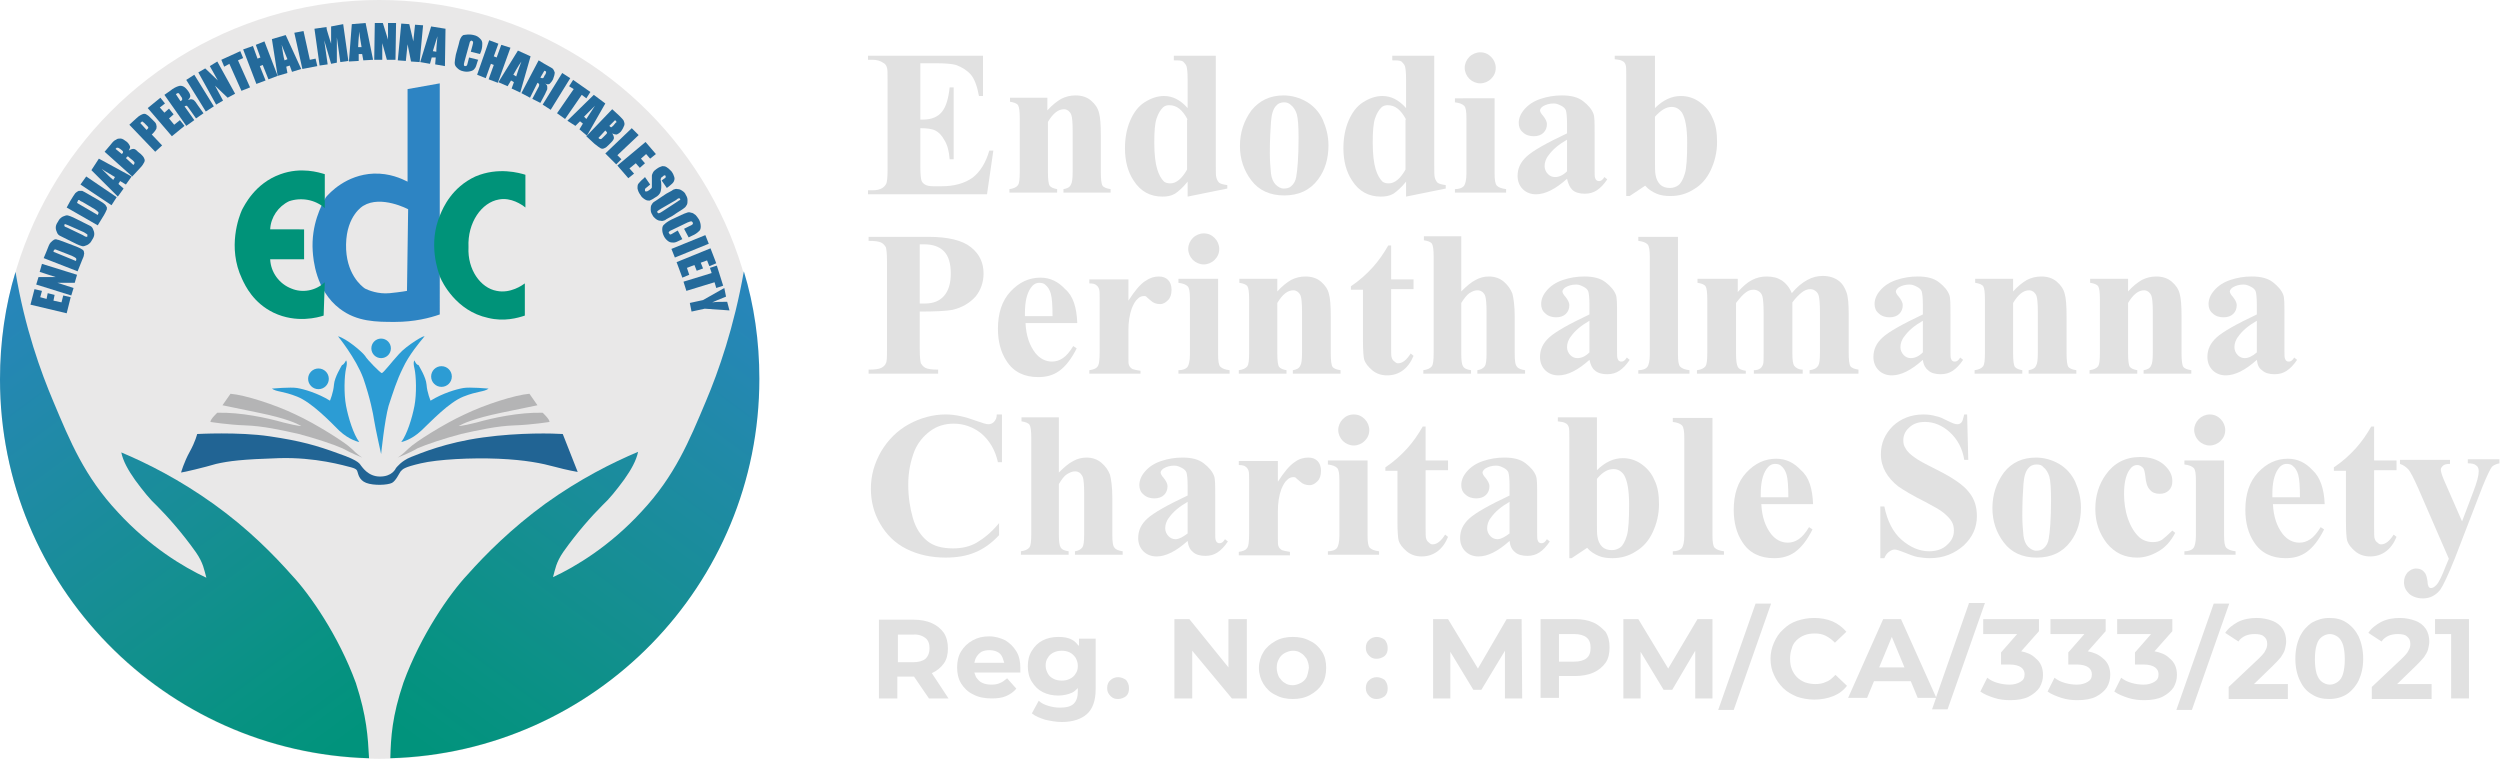 <?xml version="1.0" encoding="utf-8"?>
<!-- Generator: Adobe Illustrator 27.5.0, SVG Export Plug-In . SVG Version: 6.00 Build 0)  -->
<svg version="1.1" id="Layer_1" xmlns="http://www.w3.org/2000/svg" xmlns:xlink="http://www.w3.org/1999/xlink" x="0px" y="0px"
	 width="434.9px" height="132px" viewBox="0 0 434.9 132" style="enable-background:new 0 0 434.9 132;" xml:space="preserve">
<style type="text/css">
	.st0{fill:#E9E8E8;}
	.st1{fill:#246A9B;}
	.st2{fill:url(#SVGID_1_);}
	.st3{fill:url(#SVGID_00000105414942622910267590000011137313988361563551_);}
	.st4{fill:#2D84C3;}
	.st5{fill:#009379;}
	.st6{fill:#216494;}
	.st7{fill:#B4B4B5;}
	.st8{fill:#2C9CD4;}
	.st9{fill:#E1E1E1;}
</style>
<g>
	<circle class="st0" cx="66" cy="66" r="66"/>
	<g>
		<path class="st1" d="M5.3,53L6,50.3l1.3,0.3L7,51.7L8.1,52l0.2-1l1.2,0.3l-0.2,1l1.4,0.3l0.3-1.2l1.3,0.3l-0.7,2.8L5.3,53z"/>
		<path class="st1" d="M7.3,45.9l6.1,1.9L13,49.2h-3l2.8,0.9l-0.4,1.3l-6.1-1.9l0.4-1.3h3l-2.8-0.9L7.3,45.9z"/>
		<path class="st1" d="M7.6,44.9l0.5-1.2c0.3-0.8,0.5-1.3,0.7-1.5s0.4-0.4,0.6-0.5c0.2-0.1,0.4-0.1,0.6,0c0.2,0,0.6,0.2,1.2,0.4
			l2.1,0.8c0.5,0.2,0.9,0.4,1,0.5c0.2,0.1,0.3,0.3,0.3,0.4c0,0.2,0.1,0.3,0,0.5c0,0.2-0.1,0.5-0.3,0.9l-0.8,2L7.6,44.9z M9.3,43.8
			l3.9,1.6c0.1-0.2,0.1-0.4,0-0.5s-0.3-0.2-0.7-0.4l-2.3-0.9c-0.3-0.1-0.5-0.2-0.5-0.2c-0.1,0-0.2,0-0.2,0
			C9.4,43.5,9.3,43.6,9.3,43.8z"/>
		<path class="st1" d="M14.5,38.7c0.6,0.3,1,0.5,1.2,0.6s0.4,0.3,0.5,0.6c0.1,0.2,0.2,0.5,0.2,0.8s-0.1,0.6-0.3,0.9
			c-0.2,0.3-0.3,0.6-0.6,0.8c-0.2,0.2-0.5,0.3-0.8,0.4s-0.5,0-0.8-0.1s-0.7-0.3-1.3-0.6l-1-0.5c-0.6-0.3-1-0.5-1.2-0.6
			s-0.4-0.3-0.5-0.6c-0.1-0.2-0.2-0.5-0.2-0.8S9.8,39,10,38.7s0.3-0.6,0.6-0.8c0.2-0.2,0.5-0.3,0.8-0.4s0.5,0,0.8,0.1
			s0.7,0.3,1.3,0.6L14.5,38.7z M11.9,39.2c-0.3-0.1-0.5-0.2-0.5-0.2c-0.1,0-0.2,0-0.2,0.1s0,0.2,0,0.2c0,0.1,0.2,0.2,0.5,0.3
			l2.7,1.3c0.3,0.2,0.5,0.3,0.6,0.3s0.2,0,0.2-0.1s0-0.2,0-0.3c-0.1-0.1-0.3-0.2-0.6-0.4L11.9,39.2z"/>
		<path class="st1" d="M11.6,36.1l0.6-1.1c0.4-0.7,0.7-1.1,0.9-1.4c0.2-0.2,0.4-0.3,0.6-0.4c0.2,0,0.4,0,0.6,0
			c0.2,0.1,0.6,0.3,1.1,0.6l1.9,1.1c0.5,0.3,0.8,0.5,1,0.7c0.1,0.1,0.2,0.3,0.3,0.5c0,0.2,0,0.4-0.1,0.5c-0.1,0.2-0.2,0.5-0.4,0.8
			L17,39.2L11.6,36.1z M13.4,35.3l3.6,2.1c0.1-0.2,0.2-0.4,0.1-0.5s-0.3-0.3-0.6-0.5l-2.2-1.3c-0.3-0.1-0.4-0.2-0.5-0.3
			c-0.1,0-0.2,0-0.2,0C13.5,35,13.5,35.1,13.4,35.3z"/>
		<path class="st1" d="M15,30.7l5.3,3.6l-0.9,1.4L14,32.1L15,30.7z"/>
		<path class="st1" d="M17.2,27.6l5.7,3.1l-1,1.4l-1-0.6L20.6,32l0.9,0.8l-1,1.4l-4.6-4.6L17.2,27.6z M20,30.8
			c-0.6-0.4-1.4-0.8-2.3-1.4c0.9,0.9,1.5,1.5,2,1.9L20,30.8z"/>
		<path class="st1" d="M18.2,26.4l1.1-1.3c0.3-0.4,0.6-0.7,0.9-0.8c0.2-0.2,0.5-0.2,0.8-0.2s0.7,0.3,1.1,0.6
			c0.3,0.3,0.4,0.5,0.5,0.7s0,0.4-0.2,0.8c0.3-0.2,0.6-0.3,0.8-0.3c0.3,0,0.5,0.2,0.8,0.5l0.5,0.4c0.3,0.3,0.5,0.5,0.6,0.8
			c0.1,0.2,0.1,0.4,0,0.6s-0.3,0.6-0.8,1.1L23,30.7L18.2,26.4z M20.1,25.9l1.1,0.9c0-0.1,0.1-0.1,0.1-0.1c0.1-0.1,0.1-0.2,0.1-0.3
			c0-0.1-0.2-0.3-0.5-0.5c-0.2-0.1-0.3-0.2-0.4-0.2s-0.2,0-0.2,0S20.2,25.8,20.1,25.9z M21.9,27.5l1.3,1.2c0.2-0.2,0.2-0.3,0.2-0.4
			s-0.1-0.2-0.3-0.4l-0.5-0.4c-0.2-0.2-0.3-0.3-0.4-0.3C22.2,27.2,22.1,27.3,21.9,27.5z"/>
		<path class="st1" d="M22.5,21.7l1.2-1.1c0.3-0.3,0.6-0.5,0.8-0.6c0.2-0.1,0.4-0.2,0.6-0.2s0.4,0.1,0.5,0.2
			c0.2,0.1,0.4,0.3,0.7,0.6l0.4,0.4c0.3,0.3,0.5,0.5,0.5,0.8c0.1,0.2,0,0.4,0,0.6c-0.1,0.2-0.3,0.5-0.5,0.7l-0.3,0.3l1.8,1.9
			L27,26.4L22.5,21.7z M24.4,21.4l1.1,1.2l0.1-0.1c0.1-0.1,0.2-0.2,0.2-0.3c0-0.1-0.1-0.2-0.3-0.4l-0.4-0.4
			c-0.2-0.2-0.3-0.2-0.4-0.3C24.7,21.2,24.6,21.2,24.4,21.4z"/>
		<path class="st1" d="M25.7,18.8l2.2-1.8l0.8,1l-0.9,0.7l0.8,0.9l0.8-0.7l0.8,1l-0.8,0.7l0.9,1.1l1-0.8l0.8,1l-2.2,1.8L25.7,18.8z"
			/>
		<path class="st1" d="M28.6,16.5l1-0.7c0.6-0.5,1.1-0.7,1.4-0.8s0.5-0.1,0.8,0s0.6,0.4,0.9,0.8c0.3,0.4,0.4,0.7,0.4,0.9
			s-0.1,0.4-0.4,0.7c0.3-0.1,0.6-0.2,0.7-0.1c0.2,0,0.3,0.1,0.4,0.2c0.1,0.1,0.3,0.3,0.6,0.8l1,1.4l-1.3,0.9l-1.2-1.7
			c-0.2-0.3-0.3-0.4-0.4-0.5c-0.1,0-0.2,0-0.4,0.1l1.7,2.4l-1.4,1L28.6,16.5z M30.6,16.4l0.8,1.2c0.2-0.1,0.3-0.2,0.3-0.3
			c0-0.1,0-0.3-0.2-0.5l-0.2-0.3c-0.1-0.2-0.2-0.3-0.3-0.3C30.8,16.2,30.7,16.3,30.6,16.4z"/>
		<path class="st1" d="M33.8,13l3.4,5.5l-1.4,0.9l-3.4-5.5L33.8,13z"/>
		<path class="st1" d="M37.8,10.7l3.1,5.6L39.6,17l-2.2-2.1l1.4,2.6l-1.2,0.7l-3.1-5.6l1.2-0.7l2.2,2.1l-1.4-2.5L37.8,10.7z"/>
		<path class="st1" d="M41.8,8.9l0.5,1.2l-0.9,0.4l2.1,4.7L42,15.8l-2.1-4.7L39,11.6l-0.5-1.2L41.8,8.9z"/>
		<path class="st1" d="M46,7.2l2.3,6l-1.6,0.6l-1-2.5l-0.5,0.2l1,2.5l-1.6,0.6l-2.3-6L44,8l0.8,2.2l0.5-0.2l-0.8-2.2L46,7.2z"/>
		<path class="st1" d="M49.7,6.1l2.7,5.9l-1.6,0.5l-0.4-1.1l-0.6,0.2l0.2,1.1l-1.7,0.5l-1-6.4L49.7,6.1z M50,10.3
			c-0.3-0.7-0.6-1.5-1-2.5c0.2,1.2,0.3,2.1,0.5,2.7L50,10.3z"/>
		<path class="st1" d="M52.8,5.4l1.1,5l1-0.2l0.3,1.3L52.6,12l-1.4-6.3L52.8,5.4z"/>
		<path class="st1" d="M59.7,4.2l0.9,6.4l-1.4,0.2l-0.6-4.3v4.4l-1,0.2L56.4,7l0.6,4.2l-1.4,0.2L54.7,5l2.1-0.3
			c0,0.3,0.1,0.7,0.3,1.3l0.5,1.6v-3L59.7,4.2z"/>
		<path class="st1" d="M63.6,4l1.3,6.4l-1.7,0.1L63,9.4h-0.6v1.2l-1.7,0.1l0.5-6.5L63.6,4z M62.9,8.2c-0.1-0.7-0.3-1.6-0.4-2.7
			c-0.1,1.2-0.2,2.1-0.2,2.7H62.9z"/>
		<path class="st1" d="M68.9,4l-0.1,6.4h-1.5l-0.8-2.9v2.9h-1.4L65.2,4h1.4l0.9,2.9V4H68.9z"/>
		<path class="st1" d="M73.6,4.4L73,10.8l-1.5-0.1l-0.6-3l-0.3,2.9l-1.4-0.1l0.6-6.4l1.4,0.1l0.7,3l0.3-2.9L73.6,4.4z"/>
		<path class="st1" d="M77.5,5l-0.1,6.5l-1.7-0.3l0.1-1.2h-0.7l-0.3,1.1l-1.7-0.3L75,4.6L77.5,5z M75.9,9c0-0.7,0.1-1.6,0.2-2.7
			c-0.4,1.2-0.6,2-0.8,2.6L75.9,9z"/>
		<path class="st1" d="M83.5,9.4L81.9,9l0.3-1.1c0.1-0.3,0.1-0.5,0.1-0.6s-0.1-0.1-0.2-0.2s-0.2,0-0.3,0.1c-0.1,0.1-0.1,0.3-0.2,0.6
			l-0.8,2.9c-0.1,0.3-0.1,0.5-0.1,0.6s0.1,0.2,0.2,0.2s0.2,0,0.3-0.1s0.1-0.3,0.2-0.6l0.2-0.8l1.6,0.4l-0.1,0.2
			c-0.2,0.6-0.3,1.1-0.5,1.3c-0.2,0.3-0.4,0.4-0.8,0.5s-0.8,0.1-1.2,0c-0.5-0.1-0.8-0.3-1.1-0.6c-0.3-0.3-0.4-0.5-0.4-0.9
			c0-0.3,0.1-0.8,0.2-1.4l0.5-1.8c0.1-0.5,0.2-0.8,0.3-1c0.1-0.2,0.2-0.4,0.5-0.6c0.2,0,0.5-0.1,0.8-0.1s0.6,0,1,0.1
			c0.5,0.1,0.8,0.3,1.1,0.6c0.3,0.3,0.4,0.5,0.4,0.9c0,0.3,0,0.7-0.2,1.3L83.5,9.4z"/>
		<path class="st1" d="M88.8,8.3l-2.2,6.1L85,13.8l0.9-2.5l-0.5-0.2l-0.9,2.5L83,13l2.1-6l1.6,0.6l-0.8,2.2l0.5,0.2l0.8-2.2
			L88.8,8.3z"/>
		<path class="st1" d="M92.3,9.8l-1.8,6.3L89,15.4l0.4-1.1L88.9,14l-0.6,1l-1.6-0.7l3.4-5.5L92.3,9.8z M89.8,13.3
			c0.2-0.7,0.5-1.5,0.9-2.6c-0.7,1-1.1,1.8-1.4,2.3L89.8,13.3z"/>
		<path class="st1" d="M93.7,10.5l1,0.6c0.7,0.4,1.2,0.7,1.4,0.8c0.2,0.2,0.3,0.4,0.4,0.7c0,0.3-0.1,0.7-0.3,1.2
			c-0.2,0.4-0.5,0.7-0.6,0.8c-0.2,0.1-0.5,0.1-0.8-0.1c0.3,0.2,0.4,0.4,0.4,0.6c0,0.2,0,0.3,0,0.4c0,0.1-0.2,0.4-0.4,0.9L94,17.9
			l-1.4-0.7l1-1.9c0.2-0.3,0.2-0.5,0.2-0.6s-0.1-0.2-0.3-0.3L92.2,17l-1.5-0.8L93.7,10.5z M94.7,12.3L94,13.5
			c0.2,0.1,0.3,0.1,0.4,0.1s0.2-0.1,0.3-0.4l0.2-0.3c0.1-0.2,0.1-0.3,0.1-0.4S94.9,12.4,94.7,12.3z"/>
		<path class="st1" d="M99.2,13.6l-3.4,5.5l-1.4-0.9l3.4-5.5L99.2,13.6z"/>
		<path class="st1" d="M102.7,16l-0.7,1.1l-0.8-0.6l-2.9,4.2l-1.4-1l2.9-4.2L99,15l0.7-1.1L102.7,16z"/>
		<path class="st1" d="M105.3,18l-3.2,5.6l-1.3-1.1l0.6-1l-0.5-0.4l-0.8,0.8L98.7,21l4.6-4.5L105.3,18z M102,20.7
			c0.4-0.6,0.9-1.4,1.5-2.3c-0.9,0.9-1.5,1.5-1.9,1.9L102,20.7z"/>
		<path class="st1" d="M106.5,19l1.2,1.1c0.4,0.4,0.7,0.7,0.8,0.9c0.1,0.3,0.2,0.5,0.1,0.8s-0.3,0.7-0.6,1.1
			c-0.3,0.3-0.5,0.4-0.7,0.5c-0.2,0-0.4,0-0.8-0.2c0.2,0.3,0.3,0.6,0.3,0.8c0,0.2-0.2,0.5-0.5,0.8l-0.4,0.4
			c-0.3,0.3-0.5,0.5-0.8,0.6c-0.2,0.1-0.4,0.1-0.6,0s-0.6-0.4-1.1-0.8l-1.4-1.3L106.5,19z M105.3,22.7l-1.2,1.3
			c0.2,0.2,0.3,0.2,0.4,0.2s0.2-0.1,0.4-0.3l0.4-0.4c0.2-0.2,0.3-0.3,0.3-0.4C105.6,23,105.5,22.9,105.3,22.7z M107,20.9l-1,1
			l0.1,0.1c0.1,0.1,0.2,0.2,0.3,0.1s0.3-0.2,0.5-0.5c0.1-0.1,0.2-0.3,0.3-0.3s0-0.2,0-0.2C107.2,21.1,107.1,21,107,20.9z"/>
		<path class="st1" d="M111.1,23.5l-3.7,3.5l0.7,0.7l-0.9,0.9l-1.9-1.9l4.6-4.4L111.1,23.5z"/>
		<path class="st1" d="M112.3,24.7l1.8,2.1l-1,0.8l-0.7-0.8l-0.9,0.8l0.7,0.8l-0.9,0.8l-0.7-0.8l-1.1,0.9l0.8,0.9l-1,0.8l-1.9-2.2
			L112.3,24.7z"/>
		<path class="st1" d="M116,32.7l-0.9-1.3l0.4-0.3c0.2-0.1,0.3-0.2,0.3-0.3c0-0.1,0-0.1,0-0.2c-0.1-0.1-0.1-0.1-0.2-0.1
			s-0.2,0.1-0.3,0.2c-0.2,0.1-0.3,0.2-0.3,0.3c-0.1,0.1-0.1,0.3,0,0.6c0.1,0.9,0,1.5-0.1,1.8s-0.4,0.7-1,1c-0.4,0.3-0.7,0.4-0.9,0.5
			c-0.2,0-0.5,0-0.8-0.2s-0.6-0.4-0.8-0.8c-0.3-0.4-0.4-0.7-0.5-1.1c0-0.4,0-0.7,0.2-0.9c0.2-0.2,0.4-0.5,0.8-0.8l0.3-0.3l0.9,1.3
			l-0.6,0.5c-0.2,0.1-0.3,0.3-0.3,0.3c0,0.1,0,0.2,0,0.3s0.1,0.1,0.3,0.1c0.1,0,0.2-0.1,0.4-0.2c0.3-0.2,0.5-0.4,0.5-0.5
			c0-0.2,0-0.5,0-1s0-0.8,0-1s0.1-0.4,0.2-0.6s0.3-0.4,0.6-0.6c0.4-0.3,0.7-0.4,1-0.5c0.3,0,0.5,0,0.8,0.2s0.5,0.4,0.8,0.7
			c0.3,0.4,0.4,0.7,0.5,1s0,0.6-0.1,0.8s-0.4,0.5-0.8,0.8L116,32.7z"/>
		<path class="st1" d="M116.9,37.6c-0.5,0.3-1,0.5-1.2,0.7c-0.3,0.1-0.5,0.2-0.8,0.1c-0.3,0-0.5-0.1-0.8-0.3
			c-0.2-0.2-0.5-0.4-0.6-0.7c-0.2-0.3-0.3-0.6-0.3-0.9c0-0.3,0-0.6,0.1-0.8s0.3-0.5,0.5-0.6s0.6-0.4,1.2-0.8l0.9-0.6
			c0.5-0.3,1-0.5,1.2-0.7c0.3-0.1,0.5-0.2,0.8-0.1c0.3,0,0.5,0.1,0.8,0.3s0.5,0.4,0.6,0.7c0.2,0.3,0.3,0.6,0.3,0.9
			c0,0.3,0,0.6-0.1,0.8s-0.3,0.5-0.5,0.6c-0.2,0.2-0.6,0.4-1.2,0.8L116.9,37.6z M117.8,35.1c0.3-0.2,0.4-0.3,0.5-0.3
			c0-0.1,0.1-0.2,0-0.2c0-0.1-0.1-0.1-0.2-0.1s-0.3,0.1-0.5,0.3l-2.6,1.5c-0.3,0.2-0.5,0.3-0.6,0.4c-0.1,0.1-0.1,0.2,0,0.3
			s0.1,0.1,0.2,0.1s0.3-0.1,0.6-0.3L117.8,35.1z"/>
		<path class="st1" d="M119.8,41.3l-0.8-1.5l1-0.5c0.3-0.1,0.5-0.3,0.5-0.3s0.1-0.2,0-0.3s-0.1-0.2-0.3-0.2c-0.1,0-0.3,0.1-0.6,0.2
			l-2.7,1.3c-0.3,0.1-0.5,0.3-0.5,0.3c-0.1,0.1-0.1,0.2,0,0.3s0.1,0.2,0.2,0.2s0.3-0.1,0.6-0.3l0.7-0.4l0.8,1.5l-0.2,0.1
			c-0.6,0.3-1,0.5-1.3,0.5s-0.6,0-0.9-0.2s-0.6-0.5-0.8-0.9c-0.2-0.4-0.3-0.8-0.3-1.2s0.1-0.7,0.4-0.9c0.2-0.2,0.6-0.5,1.2-0.8
			l1.7-0.8c0.4-0.2,0.7-0.3,1-0.4c0.2-0.1,0.5-0.1,0.7,0c0.3,0,0.5,0.2,0.8,0.4c0.2,0.2,0.4,0.5,0.6,0.8c0.2,0.4,0.3,0.8,0.3,1.2
			s-0.1,0.7-0.4,0.9c-0.2,0.2-0.6,0.5-1.1,0.7L119.8,41.3z"/>
		<path class="st1" d="M123.3,42.4l-5.9,2.4l-0.6-1.5l5.9-2.4L123.3,42.4z"/>
		<path class="st1" d="M123.6,43.2l1,2.6l-1.2,0.5l-0.4-1l-1.1,0.4l0.4,1l-1.1,0.4l-0.4-1l-1.3,0.5l0.4,1.2l-1.2,0.5l-1-2.7
			L123.6,43.2z"/>
		<path class="st1" d="M125.8,49.7l-1.2,0.4l-0.3-1l-4.9,1.5l-0.5-1.6l4.9-1.5l-0.3-0.9l1.2-0.4L125.8,49.7z"/>
		<path class="st1" d="M126.9,54l-4.3-0.3l-2.3,0.5l-0.3-1.5l2.3-0.5l3.7-2.1l0.3,1.5c-1.2,0.5-2,0.8-2.4,1c0.7-0.1,1.5-0.1,2.6-0.1
			L126.9,54z"/>
	</g>
	
		<linearGradient id="SVGID_1_" gradientUnits="userSpaceOnUse" x1="54.483" y1="-397.993" x2="-4.455" y2="-317.864" gradientTransform="matrix(1 0 0 -1 0 -264.807)">
		<stop  offset="0" style="stop-color:#01937C"/>
		<stop  offset="0.141" style="stop-color:#079282"/>
		<stop  offset="0.393" style="stop-color:#148F90"/>
		<stop  offset="0.722" style="stop-color:#208AA7"/>
		<stop  offset="1" style="stop-color:#2885BC"/>
	</linearGradient>
	<path class="st2" d="M64.2,131.9C28.6,130.9,0,101.8,0,66c0-6.5,0.9-12.8,2.7-18.7C4.3,57,7.1,64.7,9.3,69.9
		c2.9,6.9,5.4,13,11.2,19.2c5.5,6,11.5,9.6,15.4,11.4c-0.4-1.4-0.5-2.5-1.8-4.4c-2.4-3.4-5-6.3-6.8-8.1c-1.2-1.1-2.4-2.6-3.8-4.5
		c-1.2-1.7-2.1-3.3-2.4-4.8c4.5,1.9,10.1,4.7,16.1,9s10.4,8.8,13.6,12.4c3.1,3.3,8.1,10.5,11.1,18.7C63.8,124.6,64,128.2,64.2,131.9
		z"/>
	
		<linearGradient id="SVGID_00000101810282036673586830000017500020735555330700_" gradientUnits="userSpaceOnUse" x1="-3817.968" y1="-398.015" x2="-3876.905" y2="-317.886" gradientTransform="matrix(-1 0 0 -1 -3740.412 -264.807)">
		<stop  offset="0" style="stop-color:#01937C"/>
		<stop  offset="0.141" style="stop-color:#079282"/>
		<stop  offset="0.393" style="stop-color:#148F90"/>
		<stop  offset="0.722" style="stop-color:#208AA7"/>
		<stop  offset="1" style="stop-color:#2885BC"/>
	</linearGradient>
	<path style="fill:url(#SVGID_00000101810282036673586830000017500020735555330700_);" d="M67.9,131.9c35.6-1,64.2-30.1,64.2-66
		c0-6.5-0.9-12.8-2.7-18.7c-1.7,9.7-4.4,17.4-6.6,22.6c-2.9,6.9-5.4,13-11.2,19.2c-5.5,6-11.5,9.6-15.4,11.4
		c0.4-1.4,0.5-2.5,1.8-4.4c2.4-3.4,5-6.3,6.8-8.1c1.2-1.1,2.4-2.6,3.8-4.5c1.2-1.7,2.1-3.3,2.4-4.8c-4.5,1.9-10.1,4.7-16.1,9
		C89,91.9,84.5,96.4,81.3,100c-3.1,3.3-8.1,10.5-11.1,18.7C68.2,124.6,68,128.2,67.9,131.9z"/>
	<path class="st4" d="M70.9,15.5v16.1c-1-0.5-3.1-1.5-5.9-1.4c-4.8,0.2-7.7,3.4-8.3,4.1c-0.8,1.4-2.6,4.8-2.3,9.4
		c0.1,1.4,0.5,6.8,4.7,10c3,2.3,6.4,2.3,9.6,2.3c3.4,0,6.1-0.7,7.8-1.3V14.5L70.9,15.5z M70.8,50.6c0,0-1,0.2-3,0.4
		s-3.7-0.5-4.3-0.8c-0.6-0.4-3.4-2.6-3.3-7.7s3-6.7,3-6.7c3.1-1.9,7.8,0.6,7.8,0.6L70.8,50.6z"/>
	<path class="st5" d="M91.4,30.4v5.7c-0.6-0.5-2.5-1.8-4.6-1.4c-3,0.5-5.5,4-5.3,8.3c-0.2,3.9,2.1,7.1,4.9,7.6
		c2.4,0.5,4.5-1,4.9-1.3v5.6c-1.2,0.4-3.6,1.1-6.4,0.4c-5.6-1.2-8-6.3-8.3-7c-0.4-1.1-2.2-5.9,0-11c0.5-1.2,2-4.7,6.1-6.6
		C86.7,29,90.4,30.1,91.4,30.4z"/>
	<path class="st5" d="M56.5,36.2v-5.9c-1-0.3-4.1-1.3-7.7,0c-4.5,1.6-6.3,5.5-6.7,6.2c-0.5,1.1-2.6,6.5,0,12c0.6,1.3,2,4.2,5.5,5.9
		c4,1.9,7.8,0.8,8.7,0.5l0.2-5.8c-1.6,1.5-3.9,1.9-5.8,1.1c-2.1-0.8-3.6-2.8-3.7-5.1h5.9v-5.2H47c0.1-2.1,1.4-4,3.3-4.9
		C52.4,34.3,54.8,34.7,56.5,36.2z"/>
	<path class="st6" d="M31.5,82.2c0,0,0.5-1.8,1.5-3.6s1.3-3.1,1.3-3.1s7.2-0.4,12.6,0.4s8.2,1.6,12,3c3.8,1.3,3.7,1.9,3.9,2.1
		s1.2,1.9,3.3,1.9c2.1,0,2.7-1.3,2.8-1.5c0.2-0.2,0.9-1.2,2.6-1.9c1.8-0.7,6-2.5,12.5-3.4s12.4-0.7,13.9-0.6l2.6,6.6
		c0,0-1.8-0.3-4-0.9s-5.1-1.2-9.8-1.4c-4.7-0.2-10.5,0.1-13.5,0.8c-3,0.7-3.1,1-3.5,1.4c-0.3,0.4-0.8,1.6-1.5,2
		c-0.8,0.4-3.2,0.5-4.5,0c-1.3-0.5-1.4-1.7-1.5-1.9s0-0.5-1.1-0.8c-1.2-0.3-6.2-1.8-12.6-1.6c-6.4,0.2-8.7,0.5-10.9,1
		C35.6,81.3,31.8,82.2,31.5,82.2z"/>
	<path class="st7" d="M69.2,79.6c0,0,0.8-0.5,1.9-1.6s6.2-4.3,9.7-5.9c3.5-1.7,8.8-3.4,11.3-3.6l1.4,2c0,0-1.4,0.3-6.3,1.3
		c-4.8,1-6.7,1.9-7.4,2.3c0,0,0.3,0.1,3.1-0.6c2.8-0.8,7.4-1.8,11.5-1.7c0,0,1.2,1.1,1.2,1.6c0,0-3.1,0.5-6.1,0.6s-6.2,0.8-9.3,1.5
		c-3,0.8-6,1.8-7.6,2.5C71.3,78.8,69.2,79.6,69.2,79.6z"/>
	<path class="st7" d="M63,79.6c0,0-0.8-0.5-1.9-1.6c-1-1-6.2-4.3-9.7-5.9c-3.5-1.7-8.8-3.4-11.3-3.6l-1.4,2c0,0,1.4,0.3,6.3,1.3
		s6.7,1.9,7.4,2.3c0,0-0.3,0.1-3.1-0.6c-2.8-0.8-7.4-1.8-11.5-1.7c0,0-1.2,1.1-1.2,1.6c0,0,3.1,0.5,6.1,0.6s6.2,0.8,9.3,1.5
		c3,0.8,6,1.8,7.6,2.5C61,78.8,63,79.6,63,79.6z"/>
	<g>
		<path class="st8" d="M72.1,62.7c0,0-0.3,0.2,0,1.4c0.3,1.3,0.4,4.4,0,6.5s-1.3,5-2.3,6.3l0,0c0,0,1.7-0.3,3.5-2s4.8-4.9,7.3-5.9
			s3.6-0.8,4.4-1.4c0,0-3.3-0.3-4.4-0.1c-1.2,0.2-3.6,0.9-5.7,2.2c0,0-0.6-1.4-0.7-2.8c-0.1-1.3-1.3-3.2-1.4-3.4
			C72.4,63.5,72.1,62.7,72.1,62.7z"/>
		<circle class="st8" cx="76.8" cy="65.5" r="1.8"/>
	</g>
	<g>
		<path class="st8" d="M60.2,62.7c0,0,0.3,0.2,0,1.4c-0.3,1.3-0.4,4.4,0,6.5s1.3,5,2.3,6.3l0,0c0,0-1.7-0.3-3.5-2
			c-1.7-1.7-4.8-4.9-7.3-5.9s-3.6-0.8-4.4-1.4c0,0,3.3-0.3,4.4-0.1c1.2,0.2,3.6,0.9,5.7,2.2c0,0,0.6-1.4,0.7-2.8
			c0.1-1.3,1.3-3.2,1.4-3.4C59.8,63.5,60.2,62.7,60.2,62.7z"/>
		<circle class="st8" cx="55.4" cy="65.9" r="1.8"/>
	</g>
	<path class="st8" d="M58.8,58.5c0,0,3.1,3.8,4.4,7.3c1.2,3.5,1.7,6.1,1.9,7.4s1.2,5.8,1.2,5.8s0.6-5.9,1.3-8.4
		c0.8-2.4,1.4-4.4,2.5-6.6c1-2.2,3-4.6,3.6-5.3c0,0,0-0.1,0.1-0.1c0.4-0.6-3.1,1.5-4.4,3c-1.3,1.4-2.7,3.3-3,3.3
		c-0.3-0.1-2.5-2.3-2.9-3C63,61.2,60.3,58.9,58.8,58.5z"/>
	<circle class="st8" cx="66.3" cy="60.6" r="1.7"/>
</g>
<g>
	<g>
		<g>
			<path class="st9" d="M160.1,11.1v9.7h0.5c1.5,0,2.6-0.5,3.3-1.4c0.7-0.9,1.1-2.3,1.3-4.2h0.7v12.5h-0.7c-0.1-1.4-0.4-2.5-0.9-3.3
				c-0.5-0.9-1-1.4-1.6-1.7c-0.6-0.3-1.5-0.4-2.6-0.4v6.7c0,1.3,0.1,2.1,0.2,2.4c0.1,0.3,0.3,0.5,0.6,0.7c0.3,0.2,0.8,0.3,1.5,0.3
				h1.4c2.2,0,4-0.5,5.4-1.5c1.3-1,2.3-2.6,2.9-4.7h0.7l-1.1,7.6H151v-0.7h0.8c0.7,0,1.2-0.1,1.7-0.4c0.3-0.2,0.5-0.4,0.7-0.8
				c0.1-0.3,0.2-1,0.2-2.2V13.8c0-1.1,0-1.7-0.1-2c-0.1-0.4-0.3-0.7-0.7-0.9c-0.4-0.3-1.1-0.5-1.8-0.5H151V9.7H171v7h-0.7
				c-0.3-1.7-0.8-3-1.4-3.7c-0.6-0.7-1.5-1.3-2.6-1.7c-0.7-0.2-1.9-0.3-3.7-0.3H160.1z"/>
			<path class="st9" d="M182.2,17.1v2.1c0.8-0.9,1.7-1.6,2.4-2c0.8-0.4,1.6-0.6,2.5-0.6c1.1,0,2,0.3,2.7,0.9
				c0.7,0.6,1.2,1.3,1.4,2.2c0.2,0.7,0.3,2,0.3,3.8v6.4c0,1.3,0.1,2.1,0.3,2.4c0.2,0.3,0.7,0.5,1.4,0.6v0.6H185v-0.6
				c0.6-0.1,1.1-0.3,1.3-0.8c0.2-0.3,0.3-1,0.3-2.2v-7.3c0-1.3-0.1-2.2-0.2-2.5c-0.1-0.4-0.3-0.6-0.5-0.8c-0.3-0.2-0.5-0.3-0.8-0.3
				c-1,0-1.9,0.7-2.8,2.2v8.8c0,1.2,0.1,2,0.3,2.3c0.2,0.3,0.7,0.5,1.3,0.6v0.6h-8.3v-0.6c0.7-0.1,1.2-0.3,1.5-0.7
				c0.2-0.3,0.3-1,0.3-2.3v-9.3c0-1.2-0.1-2-0.3-2.3c-0.2-0.3-0.7-0.5-1.4-0.6v-0.7H182.2z"/>
			<path class="st9" d="M211.5,9.7v18.9c0,1.3,0,2,0.1,2.3c0.1,0.4,0.3,0.7,0.5,0.9c0.3,0.2,0.7,0.3,1.4,0.4v0.6l-6.9,1.4v-2.6
				c-0.8,1-1.6,1.7-2.2,2.1c-0.7,0.4-1.4,0.5-2.2,0.5c-2.1,0-3.8-0.9-5-2.8c-1-1.5-1.5-3.4-1.5-5.6c0-1.8,0.3-3.4,0.9-4.8
				c0.6-1.4,1.4-2.5,2.5-3.2s2.2-1.1,3.4-1.1c0.8,0,1.5,0.2,2.1,0.5c0.6,0.3,1.3,0.8,2,1.6v-5c0-1.3-0.1-2-0.2-2.3
				c-0.1-0.3-0.4-0.6-0.6-0.8c-0.3-0.2-0.8-0.2-1.6-0.2V9.7H211.5z M206.6,20.8c-0.9-1.7-1.9-2.5-3.2-2.5c-0.4,0-0.8,0.1-1.1,0.4
				c-0.4,0.4-0.8,1-1.1,1.9c-0.3,0.9-0.4,2.3-0.4,4.2c0,2.1,0.2,3.6,0.5,4.6c0.3,1,0.7,1.7,1.2,2.2c0.3,0.2,0.6,0.3,1.1,0.3
				c1,0,2-0.8,2.9-2.4V20.8z"/>
			<path class="st9" d="M223.3,16.6c1.4,0,2.8,0.4,4,1.1c1.2,0.7,2.2,1.8,2.8,3.1c0.6,1.4,1,2.8,1,4.5c0,2.3-0.6,4.3-1.8,5.9
				c-1.4,1.9-3.4,2.8-5.9,2.8c-2.5,0-4.4-0.9-5.7-2.6c-1.3-1.7-2-3.7-2-6c0-2.4,0.7-4.4,2-6.2C219.1,17.5,220.9,16.6,223.3,16.6z
				 M223.4,17.8c-0.6,0-1.1,0.2-1.5,0.7c-0.4,0.5-0.7,1.3-0.8,2.7c-0.1,1.3-0.2,3.2-0.2,5.5c0,1.3,0.1,2.4,0.2,3.5
				c0.1,0.8,0.4,1.5,0.8,1.9c0.4,0.4,0.9,0.7,1.4,0.7c0.5,0,1-0.1,1.3-0.4c0.5-0.4,0.8-1,0.9-1.7c0.2-1.1,0.4-3.4,0.4-6.7
				c0-2-0.1-3.4-0.3-4.1c-0.2-0.7-0.6-1.3-1-1.6C224.3,18,223.9,17.8,223.4,17.8z"/>
			<path class="st9" d="M249.5,9.7v18.9c0,1.3,0,2,0.1,2.3c0.1,0.4,0.3,0.7,0.5,0.9c0.3,0.2,0.7,0.3,1.4,0.4v0.6l-6.9,1.4v-2.6
				c-0.8,1-1.6,1.7-2.2,2.1c-0.7,0.4-1.4,0.5-2.2,0.5c-2.1,0-3.8-0.9-5-2.8c-1-1.5-1.5-3.4-1.5-5.6c0-1.8,0.3-3.4,0.9-4.8
				c0.6-1.4,1.4-2.5,2.5-3.2c1.1-0.7,2.2-1.1,3.4-1.1c0.8,0,1.5,0.2,2.1,0.5c0.6,0.3,1.3,0.8,2,1.6v-5c0-1.3-0.1-2-0.2-2.3
				c-0.1-0.3-0.4-0.6-0.6-0.8c-0.3-0.2-0.8-0.2-1.6-0.2V9.7H249.5z M244.6,20.8c-0.9-1.7-1.9-2.5-3.2-2.5c-0.4,0-0.8,0.1-1.1,0.4
				c-0.4,0.4-0.8,1-1.1,1.9c-0.3,0.9-0.4,2.3-0.4,4.2c0,2.1,0.2,3.6,0.5,4.6c0.3,1,0.7,1.7,1.2,2.2c0.3,0.2,0.6,0.3,1.1,0.3
				c1,0,2-0.8,2.9-2.4V20.8z"/>
			<path class="st9" d="M260,17.1v13c0,1.2,0.1,1.9,0.4,2.2c0.3,0.3,0.8,0.5,1.6,0.6v0.6h-8.9v-0.6c0.7,0,1.3-0.2,1.6-0.6
				c0.2-0.3,0.4-1,0.4-2.1v-9.6c0-1.2-0.1-1.9-0.4-2.2c-0.3-0.3-0.8-0.5-1.6-0.6v-0.7H260z M257.5,9.1c0.8,0,1.4,0.3,1.9,0.8
				c0.5,0.5,0.8,1.2,0.8,1.9c0,0.8-0.3,1.4-0.8,1.9c-0.5,0.5-1.2,0.8-1.9,0.8c-0.7,0-1.4-0.3-1.9-0.8c-0.5-0.5-0.8-1.2-0.8-1.9
				c0-0.7,0.3-1.4,0.8-1.9S256.8,9.1,257.5,9.1z"/>
			<path class="st9" d="M272.6,31.1c-2,1.8-3.8,2.7-5.4,2.7c-0.9,0-1.7-0.3-2.3-0.9c-0.6-0.6-0.9-1.4-0.9-2.3c0-1.3,0.5-2.4,1.6-3.4
				c1.1-1,3.4-2.3,7-4v-1.7c0-1.2-0.1-2-0.2-2.3c-0.1-0.3-0.4-0.6-0.8-0.8s-0.8-0.4-1.3-0.4c-0.8,0-1.4,0.2-1.9,0.5
				c-0.3,0.2-0.5,0.5-0.5,0.7c0,0.2,0.2,0.6,0.5,0.9c0.4,0.5,0.7,1,0.7,1.5c0,0.6-0.2,1.1-0.6,1.5c-0.4,0.4-1,0.6-1.7,0.6
				c-0.7,0-1.4-0.2-1.9-0.7c-0.5-0.4-0.7-1-0.7-1.6c0-0.8,0.3-1.6,1-2.4c0.7-0.8,1.6-1.4,2.8-1.8c1.2-0.4,2.4-0.6,3.7-0.6
				c1.6,0,2.8,0.3,3.7,1c0.9,0.7,1.5,1.4,1.8,2.2c0.2,0.5,0.2,1.6,0.2,3.4v6.4c0,0.7,0,1.2,0.1,1.4c0.1,0.2,0.1,0.3,0.3,0.4
				c0.1,0.1,0.3,0.1,0.4,0.1c0.3,0,0.6-0.2,0.9-0.7l0.5,0.4c-0.6,0.9-1.2,1.5-1.8,1.9c-0.6,0.4-1.3,0.6-2.1,0.6
				c-0.9,0-1.7-0.2-2.2-0.7C273.1,32.6,272.8,32,272.6,31.1z M272.6,29.8v-5.5c-1.4,0.8-2.5,1.7-3.2,2.7c-0.5,0.6-0.7,1.3-0.7,1.9
				c0,0.5,0.2,1,0.6,1.4c0.3,0.3,0.7,0.5,1.2,0.5C271.2,30.8,271.9,30.5,272.6,29.8z"/>
			<path class="st9" d="M287.9,9.7v9.1c1.4-1.4,2.9-2.1,4.5-2.1c1.1,0,2.2,0.3,3.2,1s1.8,1.6,2.3,2.8c0.6,1.2,0.8,2.6,0.8,4.2
				c0,1.8-0.4,3.4-1.1,4.9c-0.7,1.5-1.7,2.6-2.9,3.3c-1.2,0.8-2.6,1.2-4.1,1.2c-0.9,0-1.7-0.1-2.4-0.4c-0.7-0.3-1.4-0.7-2-1.4
				l-2.7,1.8h-0.6V13.1c0-0.9,0-1.5-0.1-1.8c-0.1-0.3-0.3-0.6-0.6-0.7c-0.3-0.2-0.7-0.2-1.3-0.3V9.7H287.9z M287.9,20.3v7.3
				c0,1.5,0,2.4,0.1,2.8c0.1,0.7,0.4,1.3,0.8,1.7c0.4,0.4,1,0.6,1.7,0.6c0.6,0,1.1-0.2,1.5-0.5c0.4-0.3,0.8-1,1.1-2
				c0.3-1,0.4-2.8,0.4-5.4c0-2.5-0.3-4.2-0.9-5.2c-0.5-0.7-1.1-1-1.8-1C289.8,18.6,288.9,19.2,287.9,20.3z"/>
		</g>
		<g>
			<path class="st9" d="M160,54.2v6.6c0,1.3,0.1,2.1,0.2,2.4c0.2,0.3,0.4,0.6,0.8,0.8c0.4,0.2,1.1,0.3,2.2,0.3V65h-12.1v-0.7
				c1.1,0,1.8-0.1,2.2-0.3c0.4-0.2,0.7-0.5,0.8-0.8c0.2-0.3,0.2-1.1,0.2-2.4V45.4c0-1.3-0.1-2.1-0.2-2.4c-0.2-0.3-0.4-0.6-0.8-0.8
				c-0.4-0.2-1.1-0.3-2.2-0.3v-0.7h10.4c3.4,0,5.9,0.6,7.4,1.8c1.5,1.2,2.2,2.7,2.2,4.6c0,1.5-0.5,2.9-1.4,4c-1,1.1-2.3,1.9-4,2.3
				C164.7,54.1,162.7,54.2,160,54.2z M160,42.5v10.3c0.4,0,0.7,0,0.9,0c1.4,0,2.5-0.4,3.3-1.3s1.2-2.2,1.2-3.9
				c0-1.8-0.4-3.1-1.2-3.9c-0.8-0.8-1.9-1.2-3.5-1.2H160z"/>
			<path class="st9" d="M187.4,56.2h-9c0.1,2.2,0.7,3.9,1.7,5.2c0.8,1,1.8,1.5,2.9,1.5c0.7,0,1.3-0.2,1.9-0.6
				c0.6-0.4,1.2-1.1,1.8-2.1l0.6,0.4c-0.9,1.8-1.9,3.1-3,3.9c-1.1,0.8-2.3,1.1-3.7,1.1c-2.4,0-4.3-0.9-5.5-2.8
				c-1-1.5-1.5-3.4-1.5-5.6c0-2.7,0.7-4.9,2.2-6.5c1.5-1.6,3.2-2.4,5.2-2.4c1.7,0,3.1,0.7,4.3,2C186.7,51.5,187.3,53.5,187.4,56.2z
				 M183.1,55c0-1.9-0.1-3.2-0.3-3.9c-0.2-0.7-0.5-1.2-1-1.6c-0.2-0.2-0.6-0.3-1-0.3c-0.6,0-1.1,0.3-1.5,0.9c-0.7,1-1,2.5-1,4.3V55
				H183.1z"/>
			<path class="st9" d="M196.3,48.6v3.7c1.1-1.7,2-2.8,2.9-3.4s1.6-0.8,2.4-0.8c0.7,0,1.2,0.2,1.6,0.6c0.4,0.4,0.6,1,0.6,1.7
				c0,0.8-0.2,1.4-0.6,1.8s-0.8,0.7-1.4,0.7c-0.6,0-1.2-0.2-1.6-0.6c-0.5-0.4-0.7-0.6-0.8-0.7c-0.1-0.1-0.3-0.1-0.4-0.1
				c-0.3,0-0.7,0.1-1,0.4c-0.5,0.4-0.8,1-1.1,1.7c-0.4,1.1-0.6,2.4-0.6,3.8v3.8l0,1c0,0.7,0,1.1,0.1,1.3c0.1,0.3,0.3,0.5,0.6,0.7
				c0.3,0.1,0.7,0.2,1.4,0.3V65h-8.9v-0.6c0.7-0.1,1.2-0.3,1.4-0.6c0.3-0.3,0.4-1.2,0.4-2.6v-9.1c0-0.9,0-1.5-0.1-1.8
				c-0.1-0.3-0.3-0.6-0.5-0.7c-0.2-0.2-0.6-0.3-1.2-0.3v-0.7H196.3z"/>
			<path class="st9" d="M211.9,48.6v13c0,1.2,0.1,1.9,0.4,2.2c0.3,0.3,0.8,0.5,1.6,0.6V65H205v-0.6c0.7,0,1.3-0.2,1.6-0.6
				c0.2-0.3,0.4-1,0.4-2.1V52c0-1.2-0.1-1.9-0.4-2.2c-0.3-0.3-0.8-0.5-1.6-0.6v-0.7H211.9z M209.4,40.6c0.8,0,1.4,0.3,1.9,0.8
				c0.5,0.5,0.8,1.2,0.8,1.9c0,0.8-0.3,1.4-0.8,1.9c-0.5,0.5-1.2,0.8-1.9,0.8c-0.7,0-1.4-0.3-1.9-0.8c-0.5-0.5-0.8-1.2-0.8-1.9
				c0-0.7,0.3-1.4,0.8-1.9S208.7,40.6,209.4,40.6z"/>
			<path class="st9" d="M222.2,48.6v2.1c0.8-0.9,1.7-1.6,2.4-2c0.8-0.4,1.6-0.6,2.5-0.6c1.1,0,2,0.3,2.7,0.9
				c0.7,0.6,1.2,1.3,1.4,2.2c0.2,0.7,0.3,2,0.3,3.8v6.4c0,1.3,0.1,2.1,0.3,2.4s0.7,0.5,1.4,0.6V65h-8.3v-0.6
				c0.6-0.1,1.1-0.3,1.3-0.8c0.2-0.3,0.3-1,0.3-2.2v-7.3c0-1.3-0.1-2.2-0.2-2.5c-0.1-0.4-0.3-0.6-0.5-0.8c-0.3-0.2-0.5-0.3-0.8-0.3
				c-1,0-1.9,0.7-2.8,2.2v8.8c0,1.2,0.1,2,0.3,2.3c0.2,0.3,0.7,0.5,1.3,0.6V65h-8.3v-0.6c0.7-0.1,1.2-0.3,1.5-0.7
				c0.2-0.3,0.3-1,0.3-2.3v-9.3c0-1.2-0.1-2-0.3-2.3c-0.2-0.3-0.7-0.5-1.4-0.6v-0.7H222.2z"/>
			<path class="st9" d="M242,42.6v6h3.9v1.7H242v10.1c0,0.9,0,1.6,0.1,1.8c0.1,0.3,0.2,0.5,0.5,0.7c0.2,0.2,0.4,0.3,0.6,0.3
				c0.8,0,1.5-0.6,2.2-1.7l0.5,0.4c-0.9,2.2-2.5,3.4-4.6,3.4c-1,0-1.9-0.3-2.6-0.9c-0.7-0.6-1.2-1.2-1.4-1.9
				c-0.1-0.4-0.2-1.5-0.2-3.2v-8.9h-2.1v-0.6c1.5-1,2.7-2.1,3.8-3.3c1-1.1,1.9-2.4,2.7-3.8H242z"/>
			<path class="st9" d="M254.2,41.2v9.5c0.9-0.9,1.7-1.6,2.5-2c0.7-0.4,1.5-0.6,2.3-0.6c1,0,1.9,0.3,2.6,0.9
				c0.7,0.6,1.2,1.3,1.5,2.1c0.2,0.8,0.4,2.1,0.4,4v6.4c0,1.3,0.1,2,0.4,2.3c0.2,0.3,0.7,0.5,1.4,0.6V65h-8.3v-0.6
				c0.6-0.1,1-0.3,1.3-0.7c0.2-0.3,0.3-1,0.3-2.2v-7.3c0-1.4-0.1-2.2-0.2-2.6s-0.3-0.6-0.5-0.8c-0.3-0.2-0.5-0.3-0.9-0.3
				c-0.5,0-0.9,0.2-1.4,0.5c-0.4,0.3-0.9,0.9-1.4,1.7v8.8c0,1.2,0.1,1.9,0.3,2.2c0.2,0.4,0.7,0.6,1.4,0.7V65h-8.3v-0.6
				c0.7-0.1,1.2-0.3,1.5-0.7c0.2-0.3,0.3-1,0.3-2.3V44.7c0-1.2-0.1-2-0.3-2.3c-0.2-0.3-0.7-0.5-1.4-0.6v-0.7H254.2z"/>
			<path class="st9" d="M276.5,62.6c-2,1.8-3.8,2.7-5.4,2.7c-0.9,0-1.7-0.3-2.3-0.9c-0.6-0.6-0.9-1.4-0.9-2.3c0-1.3,0.5-2.4,1.6-3.4
				c1.1-1,3.4-2.3,7-4V53c0-1.2-0.1-2-0.2-2.3c-0.1-0.3-0.4-0.6-0.8-0.8s-0.8-0.4-1.3-0.4c-0.8,0-1.4,0.2-1.9,0.5
				c-0.3,0.2-0.5,0.5-0.5,0.7c0,0.2,0.2,0.6,0.5,0.9c0.4,0.5,0.7,1,0.7,1.5c0,0.6-0.2,1.1-0.6,1.5c-0.4,0.4-1,0.6-1.7,0.6
				c-0.7,0-1.4-0.2-1.9-0.7c-0.5-0.4-0.7-1-0.7-1.6c0-0.8,0.3-1.6,1-2.4c0.7-0.8,1.6-1.4,2.8-1.8c1.2-0.4,2.4-0.6,3.7-0.6
				c1.6,0,2.8,0.3,3.7,1c0.9,0.7,1.5,1.4,1.8,2.2c0.2,0.5,0.2,1.6,0.2,3.4V61c0,0.7,0,1.2,0.1,1.4c0.1,0.2,0.1,0.3,0.3,0.4
				c0.1,0.1,0.3,0.1,0.4,0.1c0.3,0,0.6-0.2,0.9-0.7l0.5,0.4c-0.6,0.9-1.2,1.5-1.8,1.9c-0.6,0.4-1.3,0.6-2.1,0.6
				c-0.9,0-1.7-0.2-2.2-0.7C277,64.1,276.7,63.5,276.5,62.6z M276.5,61.3v-5.5c-1.4,0.8-2.5,1.7-3.2,2.7c-0.5,0.6-0.7,1.3-0.7,1.9
				c0,0.5,0.2,1,0.6,1.4c0.3,0.3,0.7,0.5,1.2,0.5C275.1,62.3,275.8,62,276.5,61.3z"/>
			<path class="st9" d="M291.9,41.2v20.4c0,1.2,0.1,1.9,0.4,2.2c0.3,0.3,0.8,0.5,1.6,0.6V65H285v-0.6c0.7,0,1.3-0.2,1.6-0.6
				c0.2-0.3,0.4-1,0.4-2.1v-17c0-1.1-0.1-1.9-0.4-2.2c-0.3-0.3-0.8-0.5-1.6-0.6v-0.7H291.9z"/>
			<path class="st9" d="M302.3,48.6v2.2c0.9-1,1.7-1.7,2.5-2.1c0.8-0.4,1.6-0.6,2.5-0.6c1.1,0,1.9,0.2,2.7,0.7
				c0.7,0.5,1.3,1.2,1.7,2.2c0.9-1.1,1.8-1.8,2.7-2.3c0.9-0.5,1.8-0.7,2.7-0.7c1.1,0,2,0.3,2.7,0.8c0.7,0.5,1.1,1.2,1.4,2
				c0.3,0.8,0.4,2.1,0.4,3.8v6.7c0,1.3,0.1,2.1,0.3,2.4c0.2,0.3,0.7,0.5,1.4,0.6V65h-8.5v-0.6c0.7-0.1,1.2-0.3,1.5-0.8
				c0.2-0.3,0.3-1,0.3-2.2v-7.1c0-1.5-0.1-2.4-0.2-2.8c-0.1-0.4-0.3-0.7-0.6-0.9c-0.3-0.2-0.5-0.3-0.9-0.3c-0.5,0-1,0.2-1.5,0.6
				c-0.5,0.4-1,0.9-1.6,1.7v8.8c0,1.2,0.1,1.9,0.3,2.2c0.3,0.4,0.8,0.7,1.5,0.7V65h-8.5v-0.6c0.5,0,0.8-0.1,1.1-0.3
				c0.3-0.2,0.4-0.5,0.5-0.7c0.1-0.3,0.1-0.9,0.1-1.9v-7.1c0-1.5-0.1-2.4-0.2-2.8s-0.3-0.7-0.6-0.9s-0.6-0.3-0.9-0.3
				c-0.5,0-0.9,0.1-1.3,0.4c-0.6,0.4-1.1,1-1.8,1.9v8.8c0,1.2,0.1,1.9,0.3,2.3c0.2,0.4,0.7,0.6,1.4,0.7V65h-8.5v-0.6
				c0.7-0.1,1.2-0.3,1.5-0.7c0.2-0.3,0.3-1,0.3-2.3v-9.3c0-1.2-0.1-2-0.3-2.3c-0.2-0.3-0.7-0.5-1.4-0.6v-0.7H302.3z"/>
			<path class="st9" d="M334.5,62.6c-2,1.8-3.8,2.7-5.4,2.7c-0.9,0-1.7-0.3-2.3-0.9c-0.6-0.6-0.9-1.4-0.9-2.3c0-1.3,0.5-2.4,1.6-3.4
				c1.1-1,3.4-2.3,7-4V53c0-1.2-0.1-2-0.2-2.3c-0.1-0.3-0.4-0.6-0.8-0.8s-0.8-0.4-1.3-0.4c-0.8,0-1.4,0.2-1.9,0.5
				c-0.3,0.2-0.5,0.5-0.5,0.7c0,0.2,0.2,0.6,0.5,0.9c0.4,0.5,0.7,1,0.7,1.5c0,0.6-0.2,1.1-0.6,1.5c-0.4,0.4-1,0.6-1.7,0.6
				c-0.7,0-1.4-0.2-1.9-0.7c-0.5-0.4-0.7-1-0.7-1.6c0-0.8,0.3-1.6,1-2.4c0.7-0.8,1.6-1.4,2.8-1.8c1.2-0.4,2.4-0.6,3.7-0.6
				c1.6,0,2.8,0.3,3.7,1c0.9,0.7,1.5,1.4,1.8,2.2c0.2,0.5,0.2,1.6,0.2,3.4V61c0,0.7,0,1.2,0.1,1.4c0.1,0.2,0.1,0.3,0.3,0.4
				c0.1,0.1,0.3,0.1,0.4,0.1c0.3,0,0.6-0.2,0.9-0.7l0.5,0.4c-0.6,0.9-1.2,1.5-1.8,1.9c-0.6,0.4-1.3,0.6-2.1,0.6
				c-0.9,0-1.7-0.2-2.2-0.7C335,64.1,334.6,63.5,334.5,62.6z M334.5,61.3v-5.5c-1.4,0.8-2.5,1.7-3.2,2.7c-0.5,0.6-0.7,1.3-0.7,1.9
				c0,0.5,0.2,1,0.6,1.4c0.3,0.3,0.7,0.5,1.2,0.5C333.1,62.3,333.8,62,334.5,61.3z"/>
			<path class="st9" d="M350.2,48.6v2.1c0.8-0.9,1.7-1.6,2.4-2c0.8-0.4,1.6-0.6,2.5-0.6c1.1,0,2,0.3,2.7,0.9
				c0.7,0.6,1.2,1.3,1.4,2.2c0.2,0.7,0.3,2,0.3,3.8v6.4c0,1.3,0.1,2.1,0.3,2.4c0.2,0.3,0.7,0.5,1.4,0.6V65h-8.3v-0.6
				c0.6-0.1,1.1-0.3,1.3-0.8c0.2-0.3,0.3-1,0.3-2.2v-7.3c0-1.3-0.1-2.2-0.2-2.5c-0.1-0.4-0.3-0.6-0.5-0.8c-0.3-0.2-0.5-0.3-0.8-0.3
				c-1,0-1.9,0.7-2.8,2.2v8.8c0,1.2,0.1,2,0.3,2.3c0.2,0.3,0.7,0.5,1.3,0.6V65h-8.3v-0.6c0.7-0.1,1.2-0.3,1.5-0.7
				c0.2-0.3,0.3-1,0.3-2.3v-9.3c0-1.2-0.1-2-0.3-2.3c-0.2-0.3-0.7-0.5-1.4-0.6v-0.7H350.2z"/>
			<path class="st9" d="M370.2,48.6v2.1c0.8-0.9,1.7-1.6,2.4-2c0.8-0.4,1.6-0.6,2.5-0.6c1.1,0,2,0.3,2.7,0.9
				c0.7,0.6,1.2,1.3,1.4,2.2c0.2,0.7,0.3,2,0.3,3.8v6.4c0,1.3,0.1,2.1,0.3,2.4c0.2,0.3,0.7,0.5,1.4,0.6V65h-8.3v-0.6
				c0.6-0.1,1.1-0.3,1.3-0.8c0.2-0.3,0.3-1,0.3-2.2v-7.3c0-1.3-0.1-2.2-0.2-2.5c-0.1-0.4-0.3-0.6-0.5-0.8c-0.3-0.2-0.5-0.3-0.8-0.3
				c-1,0-1.9,0.7-2.8,2.2v8.8c0,1.2,0.1,2,0.3,2.3c0.2,0.3,0.7,0.5,1.3,0.6V65h-8.3v-0.6c0.7-0.1,1.2-0.3,1.5-0.7
				c0.2-0.3,0.3-1,0.3-2.3v-9.3c0-1.2-0.1-2-0.3-2.3c-0.2-0.3-0.7-0.5-1.4-0.6v-0.7H370.2z"/>
			<path class="st9" d="M392.6,62.6c-2,1.8-3.8,2.7-5.4,2.7c-0.9,0-1.7-0.3-2.3-0.9c-0.6-0.6-0.9-1.4-0.9-2.3c0-1.3,0.5-2.4,1.6-3.4
				c1.1-1,3.4-2.3,7-4V53c0-1.2-0.1-2-0.2-2.3c-0.1-0.3-0.4-0.6-0.8-0.8s-0.8-0.4-1.3-0.4c-0.8,0-1.4,0.2-1.9,0.5
				c-0.3,0.2-0.5,0.5-0.5,0.7c0,0.2,0.2,0.6,0.5,0.9c0.4,0.5,0.7,1,0.7,1.5c0,0.6-0.2,1.1-0.6,1.5c-0.4,0.4-1,0.6-1.7,0.6
				c-0.7,0-1.4-0.2-1.9-0.7c-0.5-0.4-0.7-1-0.7-1.6c0-0.8,0.3-1.6,1-2.4c0.7-0.8,1.6-1.4,2.8-1.8c1.2-0.4,2.4-0.6,3.7-0.6
				c1.6,0,2.8,0.3,3.7,1c0.9,0.7,1.5,1.4,1.8,2.2c0.2,0.5,0.2,1.6,0.2,3.4V61c0,0.7,0,1.2,0.1,1.4c0.1,0.2,0.1,0.3,0.3,0.4
				c0.1,0.1,0.3,0.1,0.4,0.1c0.3,0,0.6-0.2,0.9-0.7l0.5,0.4c-0.6,0.9-1.2,1.5-1.8,1.9c-0.6,0.4-1.3,0.6-2.1,0.6
				c-0.9,0-1.7-0.2-2.2-0.7C393,64.1,392.7,63.5,392.6,62.6z M392.6,61.3v-5.5c-1.4,0.8-2.5,1.7-3.2,2.7c-0.5,0.6-0.7,1.3-0.7,1.9
				c0,0.5,0.2,1,0.6,1.4c0.3,0.3,0.7,0.5,1.2,0.5C391.1,62.3,391.8,62,392.6,61.3z"/>
		</g>
		<g>
			<path class="st9" d="M174.3,72.1v8.3h-0.7c-0.5-2.2-1.5-3.8-2.9-5c-1.4-1.1-3-1.7-4.8-1.7c-1.5,0-2.9,0.4-4.1,1.3
				c-1.2,0.9-2.1,2-2.7,3.4c-0.7,1.8-1.1,3.7-1.1,5.9c0,2.1,0.3,4.1,0.8,5.8c0.5,1.8,1.4,3.1,2.5,4c1.1,0.9,2.6,1.3,4.5,1.3
				c1.5,0,2.9-0.3,4.1-1c1.2-0.7,2.6-1.8,3.9-3.4v2.1c-1.3,1.4-2.7,2.4-4.2,3c-1.4,0.6-3.1,0.9-5.1,0.9c-2.5,0-4.8-0.5-6.8-1.5
				c-2-1-3.5-2.5-4.6-4.4c-1.1-1.9-1.6-3.9-1.6-6.1c0-2.3,0.6-4.4,1.8-6.5c1.2-2,2.8-3.6,4.8-4.7c2-1.1,4.2-1.7,6.4-1.7
				c1.7,0,3.4,0.4,5.3,1.1c1.1,0.4,1.8,0.6,2.1,0.6c0.4,0,0.7-0.1,1-0.4c0.3-0.3,0.5-0.7,0.5-1.3H174.3z"/>
			<path class="st9" d="M184.2,72.7v9.5c0.9-0.9,1.7-1.6,2.5-2c0.7-0.4,1.5-0.6,2.3-0.6c1,0,1.9,0.3,2.6,0.9
				c0.7,0.6,1.2,1.3,1.5,2.1c0.2,0.8,0.4,2.1,0.4,4v6.4c0,1.3,0.1,2,0.4,2.3c0.2,0.3,0.7,0.5,1.4,0.6v0.6H187v-0.6
				c0.6-0.1,1-0.3,1.3-0.7c0.2-0.3,0.3-1,0.3-2.2v-7.3c0-1.4-0.1-2.2-0.2-2.6c-0.1-0.3-0.3-0.6-0.5-0.8c-0.3-0.2-0.5-0.3-0.9-0.3
				c-0.5,0-0.9,0.2-1.4,0.5s-0.9,0.9-1.4,1.7v8.8c0,1.2,0.1,1.9,0.3,2.2c0.2,0.4,0.7,0.6,1.4,0.7v0.6h-8.3v-0.6
				c0.7-0.1,1.2-0.3,1.5-0.7c0.2-0.3,0.3-1,0.3-2.3V76.2c0-1.2-0.1-2-0.3-2.3c-0.2-0.3-0.7-0.5-1.4-0.6v-0.7H184.2z"/>
			<path class="st9" d="M206.6,94.1c-2,1.8-3.8,2.7-5.4,2.7c-0.9,0-1.7-0.3-2.3-0.9c-0.6-0.6-0.9-1.4-0.9-2.3c0-1.3,0.5-2.4,1.6-3.4
				c1.1-1,3.4-2.3,7-4v-1.7c0-1.2-0.1-2-0.2-2.3c-0.1-0.3-0.4-0.6-0.8-0.8c-0.4-0.2-0.8-0.4-1.3-0.4c-0.8,0-1.4,0.2-1.9,0.5
				c-0.3,0.2-0.5,0.5-0.5,0.7c0,0.2,0.2,0.6,0.5,0.9c0.4,0.5,0.7,1,0.7,1.5c0,0.6-0.2,1.1-0.6,1.5c-0.4,0.4-1,0.6-1.7,0.6
				c-0.7,0-1.4-0.2-1.9-0.7c-0.5-0.4-0.7-1-0.7-1.6c0-0.8,0.3-1.6,1-2.4c0.7-0.8,1.6-1.4,2.8-1.8c1.2-0.4,2.4-0.6,3.7-0.6
				c1.6,0,2.8,0.3,3.7,1c0.9,0.7,1.5,1.4,1.8,2.2c0.2,0.5,0.2,1.6,0.2,3.4v6.4c0,0.7,0,1.2,0.1,1.4c0.1,0.2,0.1,0.3,0.3,0.4
				c0.1,0.1,0.3,0.1,0.4,0.1c0.3,0,0.6-0.2,0.9-0.7l0.5,0.4c-0.6,0.9-1.2,1.5-1.8,1.9c-0.6,0.4-1.3,0.6-2.1,0.6
				c-0.9,0-1.7-0.2-2.2-0.7C207,95.6,206.7,95,206.6,94.1z M206.6,92.8v-5.5c-1.4,0.8-2.5,1.7-3.2,2.7c-0.5,0.6-0.7,1.3-0.7,1.9
				c0,0.5,0.2,1,0.6,1.4c0.3,0.3,0.7,0.5,1.2,0.5C205.1,93.8,205.8,93.4,206.6,92.8z"/>
			<path class="st9" d="M222.3,80.1v3.7c1.1-1.7,2-2.8,2.9-3.4c0.8-0.6,1.6-0.8,2.4-0.8c0.7,0,1.2,0.2,1.6,0.6
				c0.4,0.4,0.6,1,0.6,1.7c0,0.8-0.2,1.4-0.6,1.8c-0.4,0.4-0.8,0.7-1.4,0.7c-0.6,0-1.2-0.2-1.6-0.6c-0.5-0.4-0.7-0.6-0.8-0.7
				c-0.1-0.1-0.3-0.1-0.4-0.1c-0.3,0-0.7,0.1-1,0.4c-0.5,0.4-0.8,1-1.1,1.7c-0.4,1.1-0.6,2.4-0.6,3.8v3.8l0,1c0,0.7,0,1.1,0.1,1.3
				c0.1,0.3,0.3,0.5,0.6,0.7c0.3,0.1,0.7,0.2,1.4,0.3v0.6h-8.9v-0.6c0.7-0.1,1.2-0.3,1.4-0.6c0.3-0.3,0.4-1.2,0.4-2.6v-9.1
				c0-0.9,0-1.5-0.1-1.8c-0.1-0.3-0.3-0.6-0.5-0.7c-0.2-0.2-0.6-0.3-1.2-0.3v-0.7H222.3z"/>
			<path class="st9" d="M237.9,80.1v13c0,1.2,0.1,1.9,0.4,2.2c0.3,0.3,0.8,0.5,1.6,0.6v0.6H231v-0.6c0.7,0,1.3-0.2,1.6-0.6
				c0.2-0.3,0.4-1,0.4-2.1v-9.6c0-1.2-0.1-1.9-0.4-2.2c-0.3-0.3-0.8-0.5-1.6-0.6v-0.7H237.9z M235.5,72.1c0.8,0,1.4,0.3,1.9,0.8
				c0.5,0.5,0.8,1.2,0.8,1.9c0,0.8-0.3,1.4-0.8,1.9c-0.5,0.5-1.2,0.8-1.9,0.8c-0.7,0-1.4-0.3-1.9-0.8c-0.5-0.5-0.8-1.2-0.8-1.9
				c0-0.7,0.3-1.4,0.8-1.9C234.1,72.4,234.7,72.1,235.5,72.1z"/>
			<path class="st9" d="M248,74.1v6h3.9v1.7H248v10.1c0,0.9,0,1.6,0.1,1.8c0.1,0.3,0.2,0.5,0.5,0.7c0.2,0.2,0.4,0.3,0.6,0.3
				c0.8,0,1.5-0.6,2.2-1.7l0.5,0.4c-0.9,2.2-2.5,3.4-4.6,3.4c-1,0-1.9-0.3-2.6-0.9c-0.7-0.6-1.2-1.2-1.4-1.9
				c-0.1-0.4-0.2-1.5-0.2-3.2v-8.9H241v-0.6c1.5-1,2.7-2.1,3.8-3.3c1-1.1,1.9-2.4,2.7-3.8H248z"/>
			<path class="st9" d="M262.6,94.1c-2,1.8-3.8,2.7-5.4,2.7c-0.9,0-1.7-0.3-2.3-0.9c-0.6-0.6-0.9-1.4-0.9-2.3c0-1.3,0.5-2.4,1.6-3.4
				c1.1-1,3.4-2.3,7-4v-1.7c0-1.2-0.1-2-0.2-2.3c-0.1-0.3-0.4-0.6-0.8-0.8c-0.4-0.2-0.8-0.4-1.3-0.4c-0.8,0-1.4,0.2-1.9,0.5
				c-0.3,0.2-0.5,0.5-0.5,0.7c0,0.2,0.2,0.6,0.5,0.9c0.4,0.5,0.7,1,0.7,1.5c0,0.6-0.2,1.1-0.6,1.5c-0.4,0.4-1,0.6-1.7,0.6
				c-0.7,0-1.4-0.2-1.9-0.7c-0.5-0.4-0.7-1-0.7-1.6c0-0.8,0.3-1.6,1-2.4c0.7-0.8,1.6-1.4,2.8-1.8c1.2-0.4,2.4-0.6,3.7-0.6
				c1.6,0,2.8,0.3,3.7,1c0.9,0.7,1.5,1.4,1.8,2.2c0.2,0.5,0.2,1.6,0.2,3.4v6.4c0,0.7,0,1.2,0.1,1.4c0.1,0.2,0.1,0.3,0.3,0.4
				c0.1,0.1,0.3,0.1,0.4,0.1c0.3,0,0.6-0.2,0.9-0.7l0.5,0.4c-0.6,0.9-1.2,1.5-1.8,1.9c-0.6,0.4-1.3,0.6-2.1,0.6
				c-0.9,0-1.7-0.2-2.2-0.7C263,95.6,262.7,95,262.6,94.1z M262.6,92.8v-5.5c-1.4,0.8-2.5,1.7-3.2,2.7c-0.5,0.6-0.7,1.3-0.7,1.9
				c0,0.5,0.2,1,0.6,1.4c0.3,0.3,0.7,0.5,1.2,0.5C261.1,93.8,261.8,93.4,262.6,92.8z"/>
			<path class="st9" d="M277.8,72.7v9.1c1.4-1.4,2.9-2.1,4.5-2.1c1.1,0,2.2,0.3,3.2,1c1,0.7,1.8,1.6,2.3,2.8
				c0.6,1.2,0.8,2.6,0.8,4.2c0,1.8-0.4,3.4-1.1,4.9c-0.7,1.5-1.7,2.6-2.9,3.3c-1.2,0.8-2.6,1.2-4.1,1.2c-0.9,0-1.7-0.1-2.4-0.4
				c-0.7-0.3-1.4-0.7-2-1.4l-2.7,1.8H273V76.1c0-0.9,0-1.5-0.1-1.8c-0.1-0.3-0.3-0.6-0.6-0.7c-0.3-0.2-0.7-0.2-1.3-0.3v-0.7H277.8z
				 M277.8,83.3v7.3c0,1.5,0,2.4,0.1,2.8c0.1,0.7,0.4,1.3,0.8,1.7c0.4,0.4,1,0.6,1.7,0.6c0.6,0,1.1-0.2,1.5-0.5c0.4-0.3,0.8-1,1.1-2
				c0.3-1,0.4-2.8,0.4-5.4c0-2.5-0.3-4.2-0.9-5.2c-0.5-0.7-1.1-1-1.8-1C279.7,81.6,278.8,82.1,277.8,83.3z"/>
			<path class="st9" d="M297.9,72.7v20.4c0,1.2,0.1,1.9,0.4,2.2c0.3,0.3,0.8,0.5,1.6,0.6v0.6H291v-0.6c0.7,0,1.3-0.2,1.6-0.6
				c0.2-0.3,0.4-1,0.4-2.1v-17c0-1.1-0.1-1.9-0.4-2.2c-0.3-0.3-0.8-0.5-1.6-0.6v-0.7H297.9z"/>
			<path class="st9" d="M315.4,87.7h-9c0.1,2.2,0.7,3.9,1.7,5.2c0.8,1,1.8,1.5,2.9,1.5c0.7,0,1.3-0.2,1.9-0.6
				c0.6-0.4,1.2-1.1,1.8-2.1l0.6,0.4c-0.9,1.8-1.9,3.1-3,3.9c-1.1,0.8-2.3,1.1-3.7,1.1c-2.4,0-4.3-0.9-5.5-2.8
				c-1-1.5-1.5-3.4-1.5-5.6c0-2.7,0.7-4.9,2.2-6.5c1.5-1.6,3.2-2.4,5.2-2.4c1.7,0,3.1,0.7,4.3,2C314.7,83,315.3,85,315.4,87.7z
				 M311.1,86.5c0-1.9-0.1-3.2-0.3-3.9c-0.2-0.7-0.5-1.2-1-1.6c-0.2-0.2-0.6-0.3-1-0.3c-0.6,0-1.1,0.3-1.5,0.9c-0.7,1-1,2.5-1,4.3
				v0.6H311.1z"/>
			<path class="st9" d="M342.2,72.1l0.2,7.9h-0.7c-0.3-2-1.2-3.6-2.5-4.8c-1.3-1.2-2.8-1.8-4.3-1.8c-1.2,0-2.1,0.3-2.8,1
				c-0.7,0.6-1,1.4-1,2.2c0,0.5,0.1,1,0.4,1.4c0.3,0.6,0.9,1.1,1.6,1.6c0.5,0.4,1.8,1.1,3.8,2.1c2.8,1.4,4.7,2.7,5.6,3.9
				c1,1.2,1.4,2.6,1.4,4.2c0,2-0.8,3.7-2.3,5.1c-1.6,1.4-3.5,2.2-5.9,2.2c-0.7,0-1.5-0.1-2.1-0.2S332,96.4,331,96
				c-0.6-0.2-1-0.4-1.4-0.4c-0.3,0-0.6,0.1-1,0.4c-0.3,0.2-0.6,0.6-0.8,1.1h-0.7v-9h0.7c0.5,2.5,1.5,4.5,3,5.8c1.5,1.3,3.1,2,4.8,2
				c1.3,0,2.4-0.4,3.1-1.1c0.8-0.7,1.2-1.5,1.2-2.5c0-0.6-0.1-1.1-0.4-1.6c-0.3-0.5-0.8-1-1.4-1.5c-0.6-0.5-1.7-1.1-3.2-1.9
				c-2.2-1.1-3.7-2-4.7-2.7c-0.9-0.7-1.7-1.6-2.2-2.5c-0.5-0.9-0.8-1.9-0.8-3.1c0-1.9,0.7-3.5,2.1-4.9c1.4-1.3,3.2-2,5.3-2
				c0.8,0,1.5,0.1,2.2,0.3c0.6,0.1,1.2,0.4,2,0.8c0.8,0.4,1.3,0.6,1.7,0.6c0.3,0,0.5-0.1,0.7-0.3c0.2-0.2,0.3-0.6,0.5-1.4H342.2z"/>
			<path class="st9" d="M354.2,79.6c1.4,0,2.8,0.4,4,1.1c1.2,0.7,2.2,1.8,2.8,3.1c0.6,1.4,1,2.8,1,4.5c0,2.3-0.6,4.3-1.8,5.9
				c-1.4,1.9-3.4,2.8-5.9,2.8c-2.5,0-4.4-0.9-5.7-2.6c-1.3-1.7-2-3.7-2-6c0-2.4,0.7-4.4,2-6.2C350,80.4,351.9,79.6,354.2,79.6z
				 M354.3,80.8c-0.6,0-1.1,0.2-1.5,0.7c-0.4,0.5-0.7,1.3-0.8,2.7c-0.1,1.3-0.2,3.2-0.2,5.5c0,1.3,0.1,2.4,0.2,3.5
				c0.1,0.8,0.4,1.5,0.8,1.9c0.4,0.4,0.9,0.7,1.4,0.7c0.5,0,1-0.1,1.3-0.4c0.5-0.4,0.8-1,0.9-1.7c0.2-1.1,0.4-3.4,0.4-6.7
				c0-2-0.1-3.4-0.3-4.1c-0.2-0.7-0.6-1.3-1-1.6C355.2,80.9,354.8,80.8,354.3,80.8z"/>
			<path class="st9" d="M377.9,92.3l0.5,0.4c-0.8,1.5-1.7,2.5-2.9,3.2c-1.2,0.7-2.4,1.1-3.7,1.1c-2.2,0-3.9-0.8-5.3-2.5
				c-1.3-1.7-2-3.6-2-6c0-2.2,0.6-4.2,1.8-5.9c1.4-2,3.4-3.1,6-3.1c1.7,0,3,0.4,4.1,1.3c1,0.9,1.5,1.8,1.5,2.9
				c0,0.7-0.2,1.2-0.6,1.6c-0.4,0.4-0.9,0.6-1.6,0.6c-0.7,0-1.3-0.2-1.7-0.7c-0.5-0.5-0.7-1.3-0.8-2.4c-0.1-0.7-0.2-1.3-0.5-1.5
				c-0.3-0.3-0.6-0.4-0.9-0.4c-0.6,0-1,0.3-1.4,0.9c-0.6,0.9-0.9,2.3-0.9,4.1c0,1.5,0.2,3,0.7,4.4c0.5,1.4,1.2,2.5,2,3.2
				c0.6,0.5,1.4,0.8,2.3,0.8c0.6,0,1.1-0.1,1.6-0.4C376.6,93.5,377.2,93,377.9,92.3z"/>
			<path class="st9" d="M386.9,80.1v13c0,1.2,0.1,1.9,0.4,2.2c0.3,0.3,0.8,0.5,1.6,0.6v0.6H380v-0.6c0.7,0,1.3-0.2,1.6-0.6
				c0.2-0.3,0.4-1,0.4-2.1v-9.6c0-1.2-0.1-1.9-0.4-2.2s-0.8-0.5-1.6-0.6v-0.7H386.9z M384.4,72.1c0.8,0,1.4,0.3,1.9,0.8
				c0.5,0.5,0.8,1.2,0.8,1.9c0,0.8-0.3,1.4-0.8,1.9c-0.5,0.5-1.2,0.8-1.9,0.8c-0.7,0-1.4-0.3-1.9-0.8c-0.5-0.5-0.8-1.2-0.8-1.9
				c0-0.7,0.3-1.4,0.8-1.9C383,72.4,383.7,72.1,384.4,72.1z"/>
			<path class="st9" d="M404.4,87.7h-9c0.1,2.2,0.7,3.9,1.7,5.2c0.8,1,1.8,1.5,2.9,1.5c0.7,0,1.3-0.2,1.9-0.6
				c0.6-0.4,1.2-1.1,1.8-2.1l0.6,0.4c-0.9,1.8-1.9,3.1-3,3.9c-1.1,0.8-2.3,1.1-3.7,1.1c-2.4,0-4.3-0.9-5.5-2.8
				c-1-1.5-1.5-3.4-1.5-5.6c0-2.7,0.7-4.9,2.2-6.5c1.5-1.6,3.2-2.4,5.2-2.4c1.7,0,3.1,0.7,4.3,2C403.6,83,404.3,85,404.4,87.7z
				 M400.1,86.5c0-1.9-0.1-3.2-0.3-3.9c-0.2-0.7-0.5-1.2-1-1.6c-0.2-0.2-0.6-0.3-1-0.3c-0.6,0-1.1,0.3-1.5,0.9c-0.7,1-1,2.5-1,4.3
				v0.6H400.1z"/>
			<path class="st9" d="M413,74.1v6h3.9v1.7H413v10.1c0,0.9,0,1.6,0.1,1.8c0.1,0.3,0.2,0.5,0.5,0.7c0.2,0.2,0.4,0.3,0.6,0.3
				c0.8,0,1.5-0.6,2.2-1.7l0.5,0.4c-0.9,2.2-2.5,3.4-4.6,3.4c-1,0-1.9-0.3-2.6-0.9c-0.7-0.6-1.2-1.2-1.4-1.9
				c-0.1-0.4-0.2-1.5-0.2-3.2v-8.9h-2.1v-0.6c1.5-1,2.7-2.1,3.8-3.3c1-1.1,1.9-2.4,2.7-3.8H413z"/>
			<path class="st9" d="M426,97.2L420.7,85c-0.8-1.8-1.4-3-1.8-3.4c-0.4-0.4-0.8-0.7-1.4-0.9v-0.7h8.7v0.7c-0.6,0-1,0.1-1.2,0.3
				c-0.2,0.2-0.4,0.4-0.4,0.7c0,0.4,0.3,1.3,0.9,2.6l2.8,6.4l1.9-5c0.7-1.8,1-3,1-3.7c0-0.4-0.1-0.8-0.4-1c-0.3-0.3-0.8-0.4-1.5-0.4
				v-0.7h5.5v0.7c-0.5,0.1-1,0.3-1.3,0.6c-0.3,0.4-0.9,1.6-1.7,3.6l-4.7,12.2c-1.2,3-2.1,4.9-2.6,5.6c-0.8,1-1.8,1.5-3,1.5
				c-1,0-1.8-0.3-2.4-0.8c-0.6-0.6-0.9-1.2-0.9-2c0-0.7,0.2-1.2,0.6-1.7c0.4-0.4,0.9-0.7,1.5-0.7c0.6,0,1.1,0.2,1.4,0.6
				c0.4,0.4,0.5,1,0.6,1.7c0,0.4,0.1,0.7,0.2,0.9c0.1,0.1,0.2,0.2,0.4,0.2c0.3,0,0.6-0.2,0.9-0.5c0.5-0.5,1-1.6,1.7-3.4L426,97.2z"
				/>
		</g>
	</g>
	<g>
		<path class="st9" d="M162.1,117.1c0.9-0.4,1.6-1,2.1-1.7c0.5-0.7,0.7-1.6,0.7-2.6c0-1-0.2-1.9-0.7-2.7c-0.5-0.7-1.2-1.3-2.1-1.7
			c-0.9-0.4-2-0.6-3.2-0.6h-6v13.7h3.2v-3.8h2.8c0.1,0,0.1,0,0.1,0l2.6,3.8h3.4L162.1,117.1C162.1,117.1,162.1,117.1,162.1,117.1z
			 M161,111c0.5,0.4,0.7,1,0.7,1.8c0,0.7-0.2,1.3-0.7,1.8c-0.5,0.4-1.2,0.6-2.2,0.6h-2.6v-4.8h2.6C159.7,110.3,160.5,110.6,161,111z
			"/>
		<path class="st9" d="M174.9,111.4c-0.8-0.4-1.8-0.7-2.8-0.7c-1.1,0-2,0.2-2.9,0.7c-0.9,0.5-1.5,1.1-2,1.9
			c-0.5,0.8-0.7,1.8-0.7,2.8c0,1,0.2,2,0.7,2.8c0.5,0.8,1.2,1.5,2.1,1.9c0.9,0.5,2,0.7,3.2,0.7c1,0,1.8-0.1,2.5-0.4
			c0.7-0.3,1.3-0.7,1.8-1.3l-1.6-1.8c-0.4,0.3-0.7,0.6-1.2,0.8c-0.4,0.2-0.9,0.3-1.5,0.3c-0.6,0-1.2-0.1-1.6-0.3
			c-0.5-0.2-0.8-0.6-1.1-1c-0.1-0.2-0.2-0.5-0.3-0.8h8c0-0.1,0-0.3,0-0.4c0-0.2,0-0.3,0-0.4c0-1.1-0.2-2.1-0.7-2.9
			C176.3,112.5,175.7,111.9,174.9,111.4z M170.7,113.4c0.4-0.2,0.9-0.3,1.4-0.3c0.5,0,1,0.1,1.4,0.3c0.4,0.2,0.7,0.5,0.9,1
			c0.1,0.3,0.2,0.6,0.3,0.9h-5.2c0.1-0.3,0.1-0.6,0.3-0.9C170,114,170.3,113.7,170.7,113.4z"/>
		<path class="st9" d="M187.6,112.3c-0.3-0.4-0.7-0.8-1.1-1c-0.7-0.4-1.5-0.5-2.4-0.5c-1,0-1.9,0.2-2.7,0.6c-0.8,0.4-1.4,1-1.9,1.8
			c-0.5,0.8-0.7,1.7-0.7,2.7c0,1,0.2,1.9,0.7,2.7c0.5,0.8,1.1,1.4,1.9,1.8c0.8,0.4,1.7,0.6,2.7,0.6c0.9,0,1.7-0.2,2.4-0.5
			c0.4-0.2,0.7-0.5,1-0.8v0.5c0,1-0.2,1.7-0.7,2.2c-0.5,0.5-1.3,0.7-2.4,0.7c-0.7,0-1.3-0.1-2-0.3c-0.7-0.2-1.3-0.5-1.7-0.9
			l-1.2,2.2c0.6,0.5,1.4,0.8,2.3,1.1c0.9,0.2,1.9,0.4,2.9,0.4c1.9,0,3.4-0.5,4.4-1.4c1-0.9,1.5-2.4,1.5-4.3v-8.8h-2.9V112.3z
			 M187.1,117.2c-0.2,0.4-0.6,0.7-1,0.9c-0.4,0.2-0.9,0.3-1.4,0.3c-0.5,0-1-0.1-1.4-0.3c-0.4-0.2-0.8-0.5-1-0.9s-0.4-0.8-0.4-1.4
			c0-0.5,0.1-1,0.4-1.4c0.2-0.4,0.6-0.7,1-0.9c0.4-0.2,0.9-0.3,1.4-0.3c0.5,0,1,0.1,1.4,0.3c0.4,0.2,0.7,0.5,1,0.9
			c0.2,0.4,0.4,0.8,0.4,1.4C187.5,116.4,187.4,116.8,187.1,117.2z"/>
		<path class="st9" d="M194.5,117.8c-0.5,0-1,0.2-1.3,0.5c-0.4,0.3-0.6,0.8-0.6,1.4c0,0.6,0.2,1,0.6,1.4c0.4,0.4,0.8,0.5,1.3,0.5
			c0.5,0,1-0.2,1.4-0.5c0.4-0.4,0.5-0.8,0.5-1.4c0-0.6-0.2-1-0.5-1.4C195.5,118,195,117.8,194.5,117.8z"/>
		<polygon class="st9" points="213.7,116.1 206.9,107.7 204.3,107.7 204.3,121.5 207.4,121.5 207.4,113.2 214.3,121.5 216.9,121.5 
			216.9,107.7 213.7,107.7 		"/>
		<path class="st9" d="M227.9,111.5c-0.9-0.5-1.9-0.7-3-0.7c-1.1,0-2.1,0.2-3,0.7c-0.9,0.5-1.6,1.1-2.1,1.9
			c-0.5,0.8-0.8,1.8-0.8,2.8c0,1,0.3,2,0.8,2.8c0.5,0.8,1.2,1.5,2.1,1.9c0.9,0.5,1.9,0.7,3,0.7c1.1,0,2.1-0.2,3-0.7
			c0.9-0.5,1.6-1.1,2.1-1.9c0.5-0.8,0.7-1.8,0.7-2.8c0-1.1-0.2-2-0.7-2.8C229.5,112.6,228.8,111.9,227.9,111.5z M227.3,117.8
			c-0.2,0.4-0.6,0.8-1,1c-0.4,0.2-0.9,0.4-1.4,0.4c-0.5,0-1-0.1-1.4-0.4c-0.4-0.2-0.7-0.6-1-1c-0.2-0.4-0.4-1-0.4-1.6
			c0-0.6,0.1-1.1,0.4-1.6c0.2-0.4,0.6-0.8,1-1c0.4-0.2,0.9-0.4,1.4-0.4c0.5,0,1,0.1,1.4,0.4c0.4,0.2,0.7,0.6,1,1
			c0.2,0.4,0.4,1,0.4,1.6C227.6,116.8,227.5,117.3,227.3,117.8z"/>
		<path class="st9" d="M239.5,117.8c-0.5,0-1,0.2-1.3,0.5c-0.4,0.3-0.6,0.8-0.6,1.4c0,0.6,0.2,1,0.6,1.4c0.4,0.4,0.8,0.5,1.3,0.5
			c0.5,0,1-0.2,1.4-0.5c0.4-0.4,0.5-0.8,0.5-1.4c0-0.6-0.2-1-0.5-1.4C240.5,118,240,117.8,239.5,117.8z"/>
		<path class="st9" d="M239.5,110.8c-0.5,0-1,0.2-1.3,0.5c-0.4,0.3-0.6,0.8-0.6,1.4c0,0.6,0.2,1,0.6,1.4c0.4,0.4,0.8,0.5,1.3,0.5
			c0.5,0,1-0.2,1.4-0.5c0.4-0.4,0.5-0.8,0.5-1.4c0-0.6-0.2-1-0.5-1.4C240.5,111,240,110.8,239.5,110.8z"/>
		<polygon class="st9" points="262.1,107.7 257.1,116.3 251.9,107.7 249.3,107.7 249.3,121.5 252.3,121.5 252.3,113.4 256.3,120 
			257.7,120 261.8,113.2 261.8,121.5 264.8,121.5 264.7,107.7 		"/>
		<path class="st9" d="M277.2,108.3c-0.9-0.4-2-0.6-3.2-0.6h-6v13.7h3.2v-3.8h2.8c1.2,0,2.3-0.2,3.2-0.6c0.9-0.4,1.6-1,2.1-1.7
			c0.5-0.7,0.7-1.6,0.7-2.7c0-1-0.2-1.9-0.7-2.7C278.7,109.3,278.1,108.7,277.2,108.3z M276,114.5c-0.5,0.4-1.2,0.6-2.2,0.6h-2.6
			v-4.8h2.6c1,0,1.7,0.2,2.2,0.6c0.5,0.4,0.7,1,0.7,1.8C276.7,113.5,276.5,114.1,276,114.5z"/>
		<polygon class="st9" points="295.3,107.7 290.2,116.3 285,107.7 282.4,107.7 282.4,121.5 285.4,121.5 285.4,113.4 289.4,120 
			290.9,120 294.9,113.2 294.9,121.5 297.9,121.5 297.9,107.7 		"/>
		<polygon class="st9" points="305.4,105 298.9,123.5 301.6,123.5 308.1,105 		"/>
		<path class="st9" d="M312.5,111.4c0.4-0.4,0.9-0.7,1.4-0.9c0.5-0.2,1.1-0.3,1.8-0.3c0.7,0,1.3,0.1,1.9,0.4
			c0.6,0.3,1.1,0.7,1.6,1.2l2-1.9c-0.7-0.8-1.5-1.4-2.4-1.8c-1-0.4-2-0.6-3.2-0.6c-1.1,0-2.1,0.2-3,0.5c-0.9,0.3-1.7,0.8-2.4,1.5
			c-0.7,0.6-1.2,1.4-1.6,2.3c-0.4,0.9-0.6,1.8-0.6,2.8s0.2,2,0.6,2.8c0.4,0.9,0.9,1.6,1.6,2.3s1.5,1.1,2.4,1.5
			c0.9,0.3,1.9,0.5,3,0.5c1.2,0,2.3-0.2,3.3-0.6c1-0.4,1.8-1,2.4-1.8l-2-1.9c-0.5,0.5-1,1-1.6,1.2c-0.6,0.3-1.2,0.4-1.9,0.4
			c-0.6,0-1.2-0.1-1.8-0.3c-0.5-0.2-1-0.5-1.4-0.9c-0.4-0.4-0.7-0.9-0.9-1.4c-0.2-0.5-0.3-1.1-0.3-1.8c0-0.7,0.1-1.3,0.3-1.8
			C311.8,112.3,312.1,111.8,312.5,111.4z"/>
		<path class="st9" d="M342.5,105l-5.7,16.3l-6.1-13.6h-3.1l-6.1,13.7h3.3l1.2-2.9h6.4l1.2,2.9h3.2l-0.7,2h2.7l6.5-18.5H342.5z
			 M326.9,116.1l2.2-5.3l2.2,5.3H326.9z"/>
		<path class="st9" d="M351.6,113.3l3.1-3.5v-2.1H345v2.6h5.9l-2.8,3.2v2.1h1.5c0.9,0,1.6,0.2,2,0.5c0.4,0.3,0.6,0.7,0.6,1.2
			c0,0.6-0.2,1-0.7,1.3c-0.5,0.3-1.1,0.5-1.9,0.5c-0.7,0-1.4-0.1-2.1-0.3c-0.7-0.2-1.3-0.5-1.8-0.9l-1.2,2.4
			c0.7,0.5,1.5,0.8,2.4,1.1c0.9,0.3,1.9,0.4,2.8,0.4c1.3,0,2.4-0.2,3.2-0.6c0.8-0.4,1.5-1,1.9-1.6c0.4-0.7,0.6-1.4,0.6-2.2
			c0-1.2-0.4-2.2-1.3-2.9C353.4,113.8,352.6,113.5,351.6,113.3z"/>
		<path class="st9" d="M363.2,113.3l3.1-3.5v-2.1h-9.6v2.6h5.9l-2.8,3.2v2.1h1.5c0.9,0,1.6,0.2,2,0.5c0.4,0.3,0.6,0.7,0.6,1.2
			c0,0.6-0.2,1-0.7,1.3c-0.5,0.3-1.1,0.5-1.9,0.5c-0.7,0-1.4-0.1-2.1-0.3c-0.7-0.2-1.3-0.5-1.8-0.9l-1.2,2.4
			c0.7,0.5,1.5,0.8,2.4,1.1c0.9,0.3,1.9,0.4,2.8,0.4c1.3,0,2.4-0.2,3.2-0.6c0.8-0.4,1.5-1,1.9-1.6c0.4-0.7,0.6-1.4,0.6-2.2
			c0-1.2-0.4-2.2-1.3-2.9C365,113.8,364.2,113.5,363.2,113.3z"/>
		<path class="st9" d="M374.8,113.3l3.1-3.5v-2.1h-9.6v2.6h5.9l-2.8,3.2v2.1h1.5c0.9,0,1.6,0.2,2,0.5c0.4,0.3,0.6,0.7,0.6,1.2
			c0,0.6-0.2,1-0.7,1.3c-0.5,0.3-1.1,0.5-1.9,0.5c-0.7,0-1.4-0.1-2.1-0.3c-0.7-0.2-1.3-0.5-1.8-0.9l-1.2,2.4
			c0.7,0.5,1.5,0.8,2.4,1.1c0.9,0.3,1.9,0.4,2.8,0.4c1.3,0,2.4-0.2,3.2-0.6c0.8-0.4,1.5-1,1.9-1.6c0.4-0.7,0.6-1.4,0.6-2.2
			c0-1.2-0.4-2.2-1.3-2.9C376.7,113.8,375.8,113.5,374.8,113.3z"/>
		<polygon class="st9" points="385.1,105 378.6,123.5 381.3,123.5 387.8,105 		"/>
		<path class="st9" d="M395.3,115.9c0.6-0.6,1.1-1.1,1.5-1.6c0.3-0.5,0.6-0.9,0.7-1.4c0.1-0.4,0.2-0.9,0.2-1.3
			c0-0.8-0.2-1.6-0.6-2.2c-0.4-0.6-1-1.1-1.8-1.4c-0.8-0.3-1.7-0.5-2.7-0.5c-1.2,0-2.3,0.2-3.3,0.7c-0.9,0.5-1.7,1.1-2.2,1.9
			l2.3,1.5c0.3-0.5,0.8-0.8,1.2-1c0.5-0.2,1-0.3,1.6-0.3c0.7,0,1.3,0.1,1.6,0.4c0.4,0.3,0.6,0.7,0.6,1.3c0,0.2,0,0.4-0.1,0.7
			c-0.1,0.2-0.2,0.5-0.4,0.8c-0.2,0.3-0.5,0.6-0.9,1l-5.3,5v2.1H398v-2.6h-5.9L395.3,115.9z"/>
		<path class="st9" d="M408.2,108.3c-0.9-0.6-1.9-0.8-3-0.8c-1.1,0-2.1,0.3-3,0.8c-0.9,0.6-1.6,1.4-2.1,2.4
			c-0.5,1.1-0.8,2.3-0.8,3.9c0,1.5,0.3,2.8,0.8,3.8c0.5,1.1,1.2,1.9,2.1,2.4c0.9,0.6,1.9,0.8,3,0.8c1.1,0,2.2-0.3,3-0.8
			s1.6-1.4,2.1-2.4c0.5-1.1,0.8-2.3,0.8-3.8c0-1.5-0.3-2.8-0.8-3.9C409.8,109.7,409.1,108.9,408.2,108.3z M407.6,117.2
			c-0.2,0.7-0.5,1.1-0.9,1.4c-0.4,0.3-0.9,0.5-1.4,0.5c-0.5,0-1-0.2-1.4-0.5c-0.4-0.3-0.7-0.8-0.9-1.4c-0.2-0.7-0.3-1.5-0.3-2.5
			s0.1-1.9,0.3-2.5c0.2-0.7,0.5-1.1,0.9-1.4c0.4-0.3,0.9-0.5,1.4-0.5c0.5,0,1,0.2,1.4,0.5c0.4,0.3,0.7,0.8,0.9,1.4
			c0.2,0.7,0.3,1.5,0.3,2.5S407.8,116.5,407.6,117.2z"/>
		<path class="st9" d="M420.2,115.9c0.6-0.6,1.1-1.1,1.5-1.6c0.3-0.5,0.6-0.9,0.7-1.4c0.1-0.4,0.2-0.9,0.2-1.3
			c0-0.8-0.2-1.6-0.6-2.2c-0.4-0.6-1-1.1-1.8-1.4c-0.8-0.3-1.7-0.5-2.7-0.5c-1.2,0-2.3,0.2-3.3,0.7c-0.9,0.5-1.7,1.1-2.2,1.9
			l2.3,1.5c0.3-0.5,0.8-0.8,1.2-1c0.5-0.2,1-0.3,1.6-0.3c0.7,0,1.3,0.1,1.6,0.4c0.4,0.3,0.6,0.7,0.6,1.3c0,0.2,0,0.4-0.1,0.7
			c-0.1,0.2-0.2,0.5-0.4,0.8c-0.2,0.3-0.5,0.6-0.9,1l-5.3,5v2.1h10.4v-2.6H417L420.2,115.9z"/>
		<polygon class="st9" points="423.6,107.7 423.6,110.3 426.4,110.3 426.4,121.5 429.5,121.5 429.5,107.7 		"/>
	</g>
</g>
</svg>
